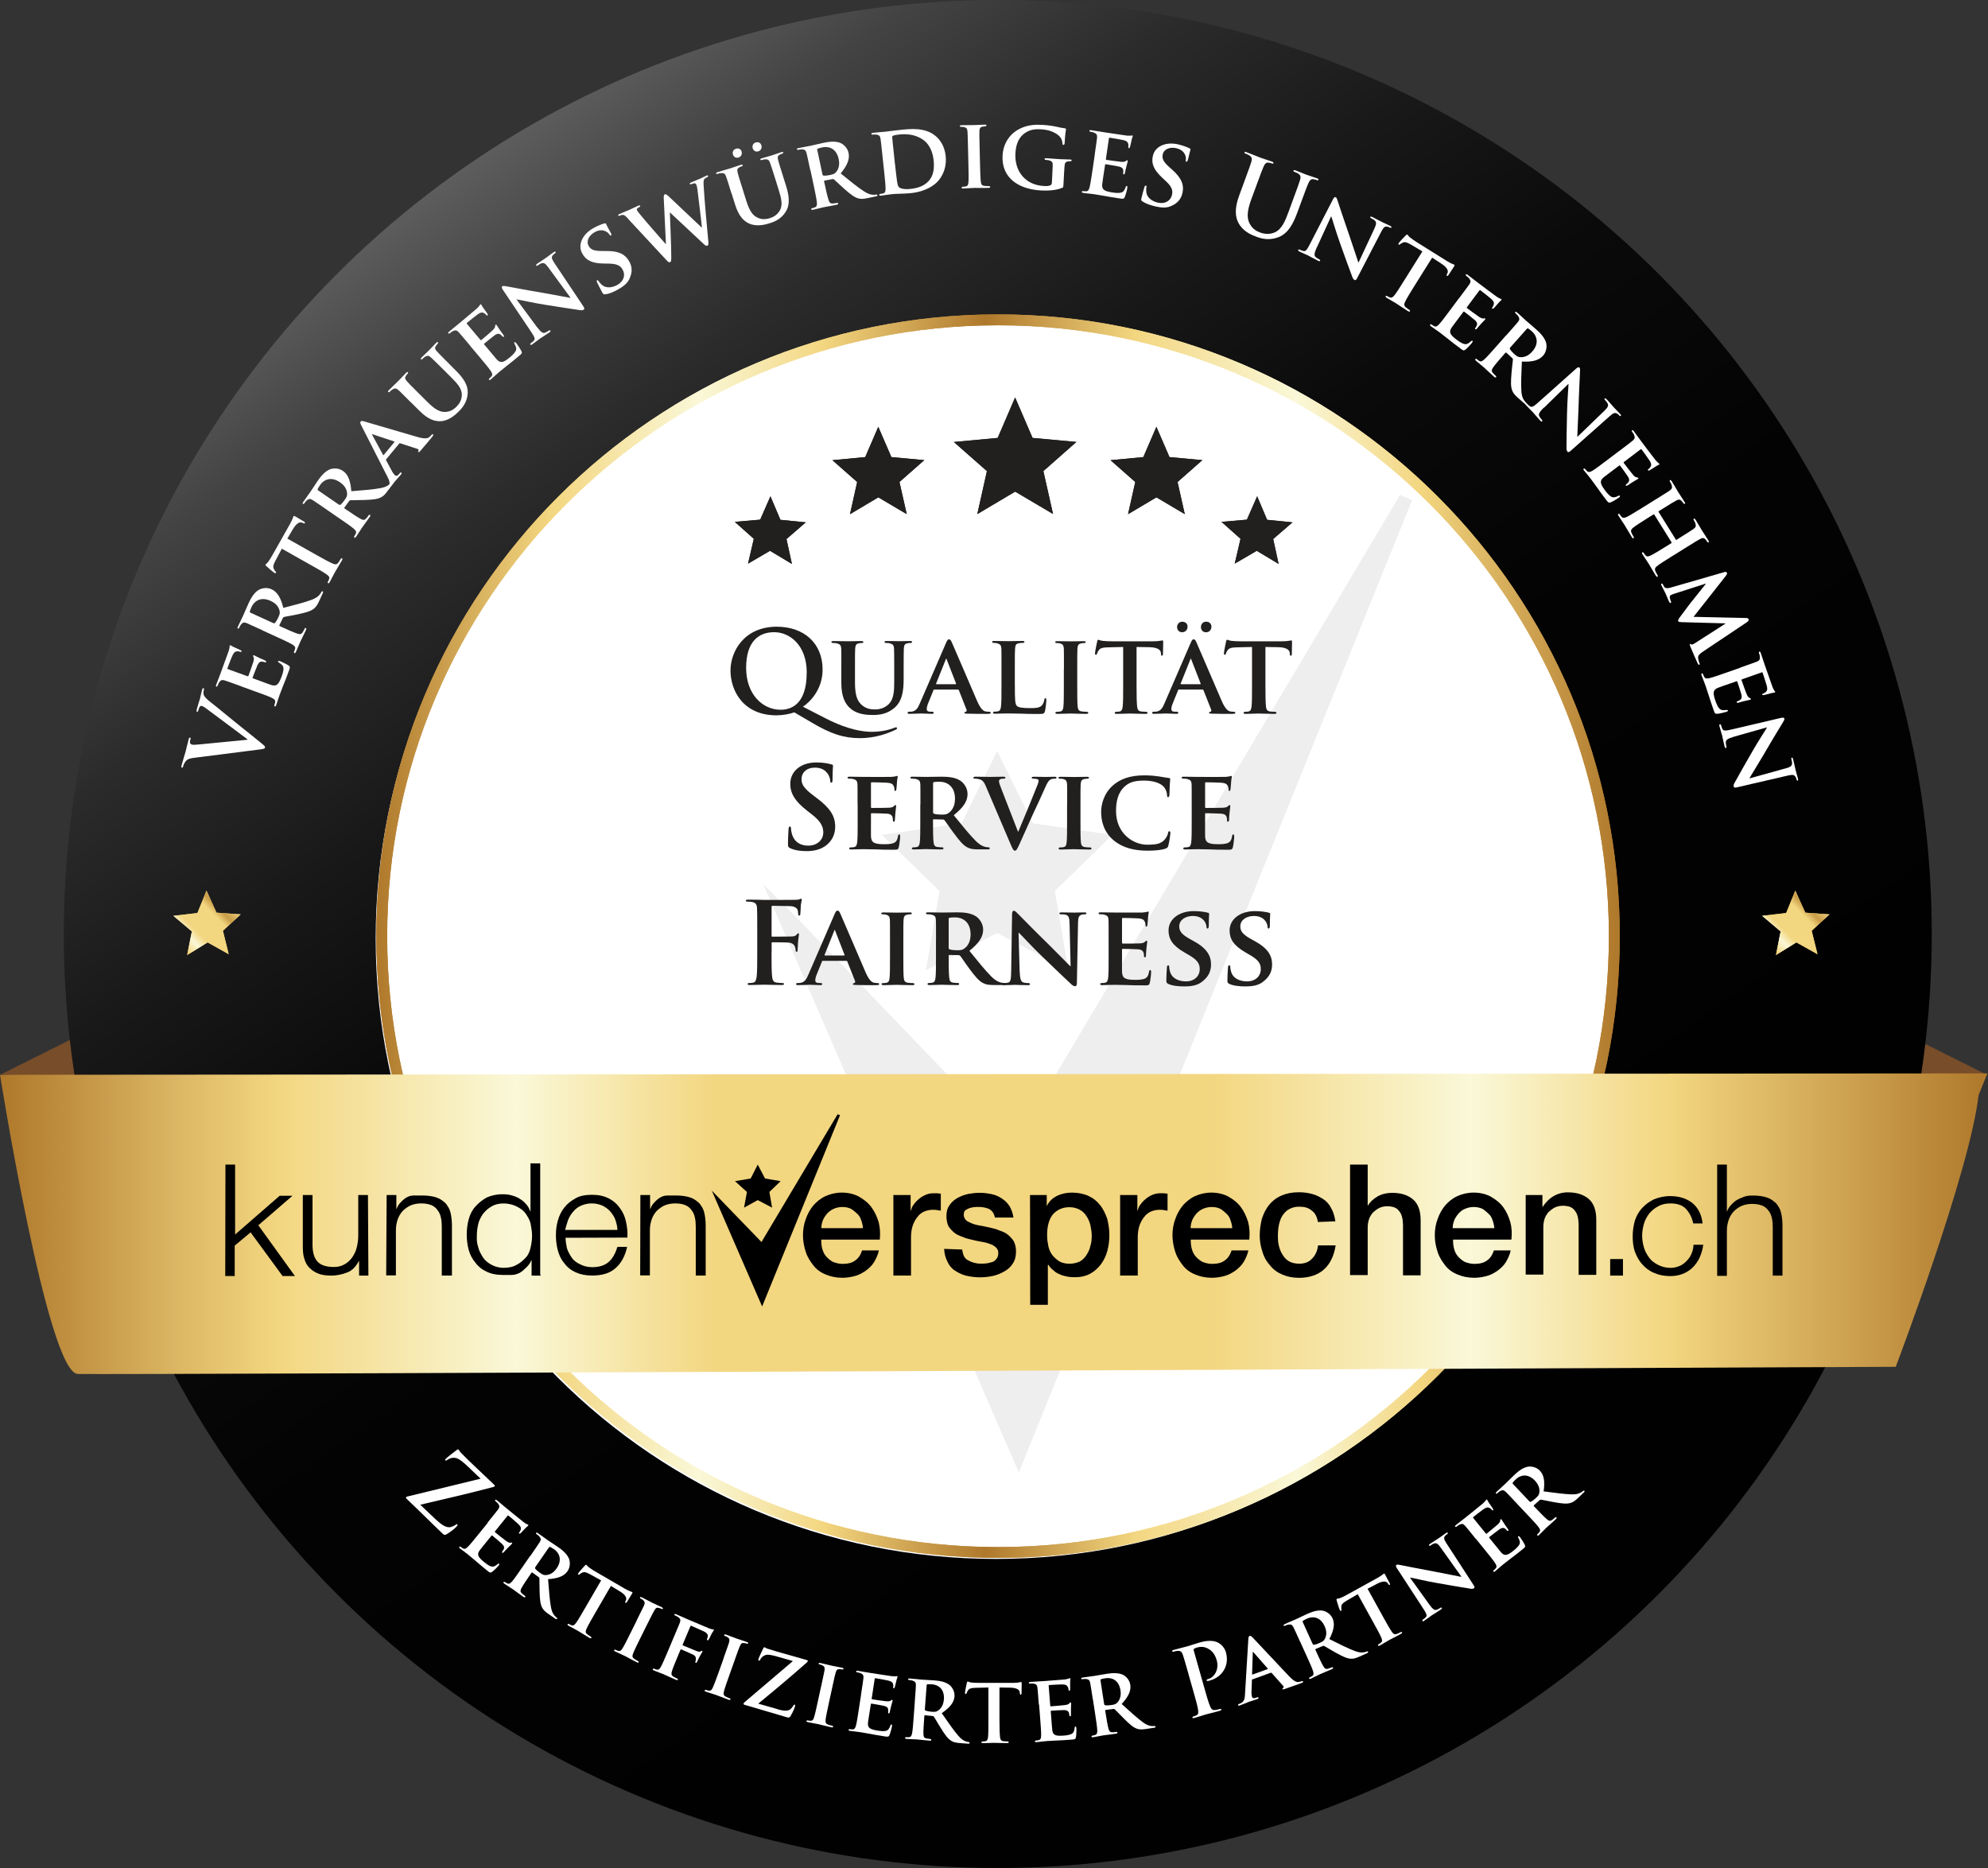 <?xml version="1.0" encoding="UTF-8"?>
<svg id="Layer_2" data-name="Layer 2" xmlns="http://www.w3.org/2000/svg" xmlns:xlink="http://www.w3.org/1999/xlink" viewBox="0 0 399.1 375">
  <rect x="0" y="0" width="399.1" height="375" fill="#333333" stroke="none"/>
  <defs>
    <style>
      .cls-1 {
        fill: none;
      }

      .cls-2 {
        fill: url(#linear-gradient-7);
      }

      .cls-2, .cls-3 {
        fill-rule: evenodd;
      }

      .cls-4 {
        fill: url(#linear-gradient-5);
      }

      .cls-5 {
        fill: url(#linear-gradient-6);
      }

      .cls-6 {
        fill: url(#linear-gradient-4);
      }

      .cls-7 {
        fill: url(#linear-gradient-3);
      }

      .cls-8 {
        fill: url(#linear-gradient-2);
      }

      .cls-9 {
        fill: url(#linear-gradient);
      }

      .cls-10 {
        clip-path: url(#clippath-1);
      }

      .cls-11 {
        clip-path: url(#clippath-3);
      }

      .cls-12 {
        clip-path: url(#clippath-4);
      }

      .cls-13 {
        clip-path: url(#clippath-2);
      }

      .cls-14 {
        clip-path: url(#clippath-6);
      }

      .cls-15 {
        clip-path: url(#clippath-5);
      }

      .cls-16 {
        fill: #fff;
      }

      .cls-17 {
        opacity: .17;
      }

      .cls-18 {
        fill: #221f1f;
      }

      .cls-19 {
        clip-path: url(#clippath);
      }

      .cls-20 {
        fill: #999;
      }

      .cls-3 {
        fill: #784d2a;
      }
    </style>
    <linearGradient id="linear-gradient" x1="32.61" y1="427.59" x2="271.36" y2="89.6" gradientTransform="translate(0 377.69) scale(1 -1)" gradientUnits="userSpaceOnUse">
      <stop offset="0" stop-color="#fff"/>
      <stop offset=".04" stop-color="#dedede"/>
      <stop offset=".1" stop-color="#abaaab"/>
      <stop offset=".14" stop-color="#989798"/>
      <stop offset=".17" stop-color="#858485"/>
      <stop offset=".24" stop-color="#626162"/>
      <stop offset=".31" stop-color="#434343"/>
      <stop offset=".39" stop-color="#2b2b2b"/>
      <stop offset=".49" stop-color="#181818"/>
      <stop offset=".59" stop-color="#0b0a0b"/>
      <stop offset=".73" stop-color="#030303"/>
      <stop offset="1" stop-color="#010101"/>
    </linearGradient>
    <linearGradient id="linear-gradient-2" x1="75.55" y1="189.76" x2="325.18" y2="189.76" gradientTransform="translate(0 377.69) scale(1 -1)" gradientUnits="userSpaceOnUse">
      <stop offset="0" stop-color="#af782b"/>
      <stop offset=".09" stop-color="#dcb764"/>
      <stop offset=".14" stop-color="#f3d680"/>
      <stop offset=".26" stop-color="#faf8d8"/>
      <stop offset=".36" stop-color="#f3d680"/>
      <stop offset=".49" stop-color="#af782b"/>
      <stop offset=".57" stop-color="#dcb764"/>
      <stop offset=".61" stop-color="#f3d680"/>
      <stop offset=".74" stop-color="#faf8d8"/>
      <stop offset=".84" stop-color="#f3d680"/>
      <stop offset="1" stop-color="#af782b"/>
    </linearGradient>
    <linearGradient id="linear-gradient-3" x1="12.72" y1="158.24" x2="22.47" y2="167.44" gradientTransform="translate(27.64 349.56) rotate(-1.24) scale(1 -1)" gradientUnits="userSpaceOnUse">
      <stop offset="0" stop-color="#af782b"/>
      <stop offset=".09" stop-color="#dcb764"/>
      <stop offset=".14" stop-color="#f3d680"/>
      <stop offset=".26" stop-color="#faf8d8"/>
      <stop offset=".36" stop-color="#f3d680"/>
      <stop offset=".61" stop-color="#f3d680"/>
      <stop offset=".69" stop-color="#ca9d48"/>
      <stop offset=".84" stop-color="#f3d680"/>
      <stop offset="1" stop-color="#faf8d8"/>
    </linearGradient>
    <clipPath id="clippath">
      <polygon class="cls-1" points="39.63 183.29 34.81 183.85 38.52 186.98 37.56 191.74 41.68 189.18 45.91 191.55 44.75 186.85 48.32 183.56 43.47 183.21 41.45 178.79 39.63 183.29"/>
    </clipPath>
    <linearGradient id="linear-gradient-4" x1="10.52" y1="157.41" x2="24.49" y2="170.57" xlink:href="#linear-gradient-3"/>
    <linearGradient id="linear-gradient-5" x1="331.59" y1="151.33" x2="341.34" y2="160.52" xlink:href="#linear-gradient-3"/>
    <clipPath id="clippath-1">
      <polygon class="cls-1" points="358.58 183.29 353.76 183.85 357.47 186.98 356.52 191.74 360.63 189.18 364.87 191.55 363.7 186.85 367.27 183.56 362.43 183.21 360.41 178.79 358.58 183.29"/>
    </clipPath>
    <linearGradient id="linear-gradient-6" x1="329.43" y1="150.53" x2="343.4" y2="163.69" gradientTransform="translate(11.56 58.41) rotate(45) scale(1 -1)" xlink:href="#linear-gradient-3"/>
    <clipPath id="clippath-2">
      <polygon class="cls-1" points="200.29 87.91 191.49 88.73 198.13 94.57 196.2 103.2 203.8 98.69 211.4 103.18 209.46 94.57 216.09 88.72 207.29 87.91 203.79 79.79 200.29 87.91"/>
    </clipPath>
    <clipPath id="clippath-3">
      <polygon class="cls-1" points="173.7 91.76 167.11 92.38 172.08 96.76 170.64 103.22 176.33 99.84 182.03 103.21 180.57 96.76 185.55 92.37 178.95 91.76 176.32 85.68 173.7 91.76"/>
    </clipPath>
    <clipPath id="clippath-4">
      <polygon class="cls-1" points="229.53 91.76 222.94 92.38 227.91 96.76 226.46 103.22 232.16 99.84 237.85 103.21 236.4 96.76 241.38 92.37 234.78 91.76 232.15 85.68 229.53 91.76"/>
    </clipPath>
    <clipPath id="clippath-5">
      <polygon class="cls-1" points="151.33 108.16 150.17 113.15 154.59 110.57 158.98 113.21 157.89 108.21 161.76 104.86 156.67 104.35 154.67 99.63 152.61 104.32 147.51 104.76 151.33 108.16"/>
    </clipPath>
    <clipPath id="clippath-6">
      <polygon class="cls-1" points="249.04 108.16 247.88 113.15 252.3 110.57 256.69 113.21 255.6 108.21 259.47 104.86 254.38 104.35 252.38 99.63 250.32 104.32 245.22 104.76 249.04 108.16"/>
    </clipPath>
    <linearGradient id="linear-gradient-7" x1="0" y1="132.03" x2="398.98" y2="132.03" gradientTransform="translate(0 377.69) scale(1 -1)" gradientUnits="userSpaceOnUse">
      <stop offset="0" stop-color="#af782b"/>
      <stop offset=".09" stop-color="#dcb764"/>
      <stop offset=".14" stop-color="#f3d680"/>
      <stop offset=".26" stop-color="#faf8d8"/>
      <stop offset=".36" stop-color="#f3d680"/>
      <stop offset=".61" stop-color="#f3d680"/>
      <stop offset=".74" stop-color="#faf8d8"/>
      <stop offset=".84" stop-color="#f3d680"/>
      <stop offset="1" stop-color="#af782b"/>
    </linearGradient>
  </defs>
  <g id="Layer_1-2" data-name="Layer 1">
    <g id="Layer_2-2" data-name="Layer 2">
      <g id="uuid-23dfd87d-4513-4571-bb54-d9200e9e680d" data-name="Layer 1-2">
        <g>
          <polygon class="cls-3" points=".15 215.7 17.09 207.24 17.28 216.6 .15 215.7"/>
          <polygon class="cls-3" points="399.1 215.87 382.16 207.4 381.97 216.77 399.1 215.87"/>
          <g>
            <circle class="cls-9" cx="200.31" cy="187.5" r="187.5"/>
            <g>
              <path class="cls-16" d="M324.52,188.4c0,68.79-55.76,124.55-124.55,124.55s-124.55-55.76-124.55-124.55,55.76-124.55,124.55-124.55,124.55,55.76,124.55,124.55Z"/>
              <path class="cls-8" d="M75.55,187.93c0-68.93,55.88-124.82,124.81-124.82h0c68.93,0,124.81,55.88,124.82,124.82h0c0,68.93-55.88,124.81-124.82,124.81h0c-68.93,0-124.81-55.88-124.81-124.81h0ZM113.65,101.22c-22.2,22.19-35.92,52.85-35.92,86.72h0c0,33.87,13.72,64.52,35.92,86.72h0c22.2,22.19,52.85,35.91,86.71,35.91h0c33.87,0,64.52-13.72,86.72-35.91h0c22.2-22.2,35.91-52.85,35.91-86.72h0c0-33.87-13.72-64.52-35.91-86.72h0c-22.2-22.2-52.85-35.92-86.72-35.92h0c-33.87,0-64.52,13.72-86.71,35.92h0Z"/>
            </g>
            <g>
              <path class="cls-16" d="M38.87,152.14c-1.17.16-1.47.42-1.85,1.06-.15.26-.23.57-.28.72-.05.17-.12.21-.23.18-.15-.04-.11-.25-.04-.54.27-1.01.63-2.08.81-2.75.13-.48.32-1.41.58-2.36.06-.23.16-.43.29-.39.13.04.14.16.09.33-.08.3-.14.6-.07.78.06.16.18.25.35.3.25.07.83.04,1.59-.04l9.56-.93.02-.08c-1.88-1.39-7.35-5.53-8.49-6.34-.22-.16-.49-.32-.66-.36-.15-.04-.33,0-.43.15-.14.21-.23.49-.3.74-.04.17-.11.32-.24.28-.15-.04-.14-.22-.04-.59.26-.95.53-1.74.6-1.99.09-.32.27-1.24.43-1.81.07-.25.15-.39.28-.35.13.03.14.16.09.35s-.16.59-.02,1c.1.29.35.67,1.43,1.51,1.59,1.23,2.49,2.03,4.55,3.69,2.46,1.98,4.29,3.44,5.13,4.12.97.8,1.25.99,1.18,1.26-.07.25-.37.29-1.36.41l-12.96,1.65h0Z"/>
              <path class="cls-16" d="M48.45,137.78c-2.4-.87-2.84-1.03-3.35-1.19-.55-.16-.77-.07-1.11.4-.08.12-.21.39-.29.63-.06.17-.16.26-.27.22s-.1-.19-.01-.42c.31-.85.72-1.88.89-2.34.19-.52,1.52-4.14,1.62-4.46.09-.3.13-.59.16-.72.01-.1,0-.21.02-.29.03-.09.11-.08.19-.06.11.04.26.2.98.5.16.08.84.37,1.01.47.07.04.24.15.2.28-.04.11-.12.1-.25.05-.11-.04-.4-.12-.62-.1-.33.03-.6.08-.97.87-.14.26-.88,2.2-1,2.54-.03.07.01.13.11.17l3.9,1.41c.09.03.18.04.21-.05.14-.37.9-2.49,1-2.87.1-.4.13-.64.04-.87-.06-.17-.14-.26-.11-.33.02-.07.12-.1.21-.07.09.03.34.17,1.1.55.3.15.92.42,1.03.46.13.05.35.15.29.3-.04.11-.11.13-.19.1-.18-.04-.38-.12-.6-.15-.35-.02-.66.1-.94.69-.14.28-.85,2.13-1,2.54-.03.07.04.12.13.15l1.26.46c.54.2,1.87.7,2.34.85,1.09.35,1.51-.06,2.12-1.73.16-.42.39-1.12.36-1.62-.04-.47-.3-.78-.91-1.13-.15-.1-.21-.16-.18-.27.05-.13.26-.07.43-.01.35.13,1.38.65,1.67.85.37.26.31.41.09,1.02-.44,1.23-.82,2.2-1.15,2.99-.31.79-.55,1.4-.72,1.88-.07.19-.18.55-.32.93-.12.4-.25.81-.38,1.15-.07.21-.17.29-.28.25-.07-.03-.15-.12-.07-.32.09-.24.14-.43.15-.6.05-.36-.21-.56-.66-.79-.64-.32-1.89-.77-3.34-1.29l-2.78-1.01h0Z"/>
              <path class="cls-16" d="M52.75,126.55c-2.32-1.06-2.75-1.26-3.24-1.47-.54-.21-.77-.13-1.14.3-.09.11-.23.37-.34.61-.07.16-.18.24-.28.2s-.09-.19.02-.42c.38-.83.87-1.82,1.02-2.14.25-.54.87-1.99,1.09-2.48.46-1.01,1.08-2.12,2.02-2.71.51-.31,1.59-.62,2.61-.15,1.13.52,1.84,1.63,2.37,3.74,2.37-.61,4.26-1.09,5.65-1.61,1.28-.48,1.61-1,1.78-1.23.11-.15.15-.23.21-.36.06-.13.18-.16.25-.12.13.06.11.18.02.38l-.69,1.51c-.4.88-.69,1.27-1.09,1.59-.65.53-1.65.79-3.23,1.13-1.11.25-2.44.44-2.77.54-.13.05-.19.13-.24.24l-.68,1.4c-.03.07-.02.14.07.19l.21.1c1.42.65,2.61,1.17,3.29,1.4.47.15.8.21,1.09-.24.14-.22.32-.55.41-.75.06-.13.18-.16.25-.12.11.05.1.2.01.4-.42.92-1.07,2.2-1.18,2.44-.14.31-.55,1.34-.84,1.96-.09.2-.2.28-.3.23-.07-.03-.14-.13-.05-.33.11-.23.17-.42.2-.58.08-.36-.17-.58-.6-.84-.62-.37-1.82-.92-3.22-1.56l-2.7-1.23h0ZM54.85,125.08c.16.07.23.06.34-.02.26-.29.51-.74.69-1.14.29-.63.33-.87.26-1.23-.12-.64-.54-1.49-1.8-2.06-2.15-.99-3.39.23-3.82,1.17-.18.4-.34.78-.37.96-.01.12.02.19.15.24l4.55,2.08h0Z"/>
              <path class="cls-16" d="M56.56,110.18l-1.22,2.29c-.48.89-.58,1.31-.38,1.71.12.27.27.45.35.54.1.1.15.18.09.28-.06.1-.17.09-.32,0-.24-.14-1.49-1.23-1.59-1.33-.17-.14-.22-.24-.18-.33.07-.12.28-.21.54-.56.3-.42.64-.98.92-1.48l3.47-6.15c.27-.48.42-.83.51-1.07.1-.26.14-.4.17-.45.06-.1.16-.07.38.05.31.18,1.38.82,1.75,1.04.14.1.21.19.17.27-.07.12-.16.12-.39,0l-.17-.07c-.4-.18-1.07-.03-1.86,1.31l-1.11,1.89,5.93,3.34c1.34.76,2.51,1.39,3.18,1.68.44.18.77.25,1.09-.16.15-.19.36-.52.49-.75.1-.17.22-.19.29-.16.1.06.09.21,0,.38-.56,1-1.19,1.98-1.43,2.41-.2.34-.72,1.41-1.06,2.01-.11.19-.21.26-.32.21-.07-.04-.12-.14-.02-.33.13-.22.21-.42.25-.56.11-.35-.12-.59-.52-.88-.58-.42-1.73-1.07-3.08-1.83l-5.93-3.34h0Z"/>
              <path class="cls-16" d="M65.68,102.37c-2.1-1.45-2.49-1.71-2.94-2-.49-.29-.73-.26-1.18.1-.11.09-.29.33-.44.54-.1.15-.22.21-.31.14-.1-.07-.05-.21.09-.42.51-.75,1.17-1.64,1.37-1.93.34-.49,1.2-1.81,1.5-2.26.63-.91,1.43-1.9,2.46-2.32.56-.22,1.67-.34,2.6.3,1.03.7,1.53,1.92,1.7,4.09,2.44-.2,4.39-.34,5.84-.62,1.35-.25,1.76-.71,1.96-.9.13-.13.19-.21.27-.32.08-.11.21-.12.27-.08.11.08.08.2-.04.38l-.94,1.37c-.55.8-.9,1.13-1.35,1.37-.74.41-1.76.5-3.38.56-1.14.05-2.49.02-2.82.05-.14.02-.21.1-.28.2l-.92,1.27c-.04.06-.04.14.04.19l.2.13c1.28.88,2.37,1.61,3,1.94.44.23.75.35,1.11-.05.18-.19.41-.49.53-.66.08-.11.21-.12.27-.08.1.07.07.21-.06.4-.57.83-1.44,1.99-1.58,2.2-.19.28-.77,1.22-1.16,1.79-.12.18-.24.24-.34.18-.06-.04-.11-.15,0-.33.15-.21.24-.39.3-.54.14-.34-.07-.6-.44-.93-.54-.47-1.63-1.22-2.91-2.09l-2.44-1.68h0ZM68.01,101.29c.15.1.22.1.33.04.31-.24.64-.64.88-1,.39-.57.48-.8.46-1.17,0-.65-.27-1.55-1.42-2.34-1.95-1.34-3.38-.36-3.96.49-.24.36-.46.71-.53.88-.03.12,0,.19.11.26l4.12,2.83h0Z"/>
              <path class="cls-16" d="M77.51,92.19c-.06.08-.06.1,0,.2l1.16,2.16c.21.4.47.73.63.85.23.19.46.18.81-.23l.16-.2c.14-.17.22-.15.3-.08.11.09.07.19-.04.33-.37.44-.93,1.03-1.28,1.46-.11.14-.66.89-1.24,1.59-.14.17-.23.22-.34.13-.08-.06-.1-.16,0-.26.1-.12.21-.29.31-.41.41-.68.21-1.24-.22-2.06l-5.19-10.19c-.24-.45-.3-.69-.19-.83.17-.2.34-.16.74-.05.98.27,8.07,2.37,10.74,3.14,1.6.45,2.08.21,2.33,0,.2-.17.34-.31.46-.46.1-.12.2-.15.29-.07.1.09.07.19-.34.69-.39.47-1.2,1.45-2.16,2.55-.21.23-.34.38-.43.31-.07-.06-.1-.13,0-.28.06-.1.01-.3-.19-.36l-3.47-1.13c-.1-.03-.16,0-.21.06l-2.61,3.15h0ZM79.16,88.74c.05-.06.03-.1-.02-.12l-4.29-1.42c-.06-.02-.15-.07-.17-.04-.04.04.02.12.06.18l2.16,3.97c.03.08.09.07.13.03l2.14-2.59h0Z"/>
              <path class="cls-16" d="M82.5,80.79c-1.81-1.8-2.12-2.15-2.54-2.5-.44-.39-.67-.39-1.17-.11-.13.07-.35.27-.52.43-.14.14-.25.17-.34.08-.08-.08-.03-.2.15-.38.65-.66,1.5-1.46,1.87-1.82.31-.31,1.1-1.16,1.55-1.61.18-.18.29-.24.38-.16s.05.2-.07.32c-.14.14-.2.22-.32.41-.26.38-.2.64.2,1.09.35.41.68.74,2.49,2.54l1.67,1.66c1.73,1.73,2.74,2.06,3.82,1.93.98-.11,1.61-.66,2.02-1.08.53-.53,1-1.31,1.02-2.28.04-1.33-.97-2.39-2.18-3.6l-1.49-1.49c-1.81-1.8-2.15-2.12-2.55-2.48-.43-.38-.66-.41-1.16-.12-.13.07-.35.27-.49.41-.14.14-.25.17-.33.08s-.03-.2.14-.36c.63-.63,1.48-1.43,1.49-1.44.14-.14.93-.99,1.41-1.47.17-.17.28-.22.36-.14.08.08.05.2-.08.34-.14.14-.2.22-.32.41-.28.39-.2.64.2,1.09.37.39.68.74,2.49,2.54l1.27,1.27c1.33,1.32,2.59,2.86,2.41,4.75-.14,1.59-.95,2.66-1.74,3.45-.64.64-1.94,1.89-3.61,2-1.17.08-2.54-.3-4.26-2.02l-1.75-1.74h0Z"/>
              <path class="cls-16" d="M94.38,69.39c-1.64-1.95-1.95-2.32-2.31-2.71-.4-.42-.64-.44-1.16-.21-.13.06-.37.23-.57.4-.14.11-.27.15-.34.05-.08-.09,0-.21.2-.38.69-.59,1.57-1.27,1.94-1.59.42-.36,3.39-2.82,3.63-3.05.23-.22.4-.44.49-.55.06-.08.1-.19.16-.24.08-.06.14-.01.19.04.08.09.13.31.6.92.1.15.54.73.64.91.03.07.13.25.02.34-.09.08-.16.03-.24-.08-.08-.09-.28-.3-.48-.39-.3-.14-.56-.23-1.27.27-.25.16-1.87,1.47-2.14,1.7-.06.05-.05.12,0,.2l2.68,3.18c.06.07.13.12.21.06.3-.25,2.03-1.7,2.3-1.99.29-.3.43-.49.47-.73.03-.18,0-.29.07-.34.06-.05.16-.03.22.05.06.08.21.31.68,1.03.19.28.59.82.66.91.09.11.22.3.11.4-.09.08-.16.06-.21,0-.13-.12-.27-.29-.44-.43-.29-.19-.62-.25-1.16.13-.27.18-1.8,1.42-2.13,1.7-.06.05-.02.12.04.2l.86,1.03c.37.44,1.27,1.54,1.6,1.91.77.85,1.34.7,2.71-.44.35-.29.89-.78,1.11-1.22.21-.43.13-.83-.23-1.44-.08-.16-.1-.25-.01-.32.11-.09.26.06.38.2.24.29.87,1.26,1.02,1.57.19.41.07.51-.43.93-1,.84-1.81,1.5-2.49,2.02-.66.53-1.18.94-1.57,1.27-.15.13-.42.39-.74.65-.3.28-.63.58-.9.81-.17.14-.29.17-.37.08-.05-.06-.07-.18.1-.31.2-.17.34-.31.43-.44.22-.29.09-.6-.18-1.01-.4-.6-1.25-1.61-2.24-2.79l-1.91-2.27h0Z"/>
              <path class="cls-16" d="M107.81,65.66c.78,1.05,1.18,1.25,1.52,1.15.3-.09.59-.26.82-.42.16-.11.29-.1.35-.02.08.11-.03.23-.22.37-.92.64-1.62,1.06-1.89,1.24-.13.09-.78.61-1.51,1.12-.2.14-.34.21-.42.08-.05-.08,0-.21.13-.3.2-.14.44-.33.61-.52.3-.36.09-.76-.73-1.98l-5.56-8.27c-.19-.27-.23-.54-.08-.64.18-.12.52-.05.93.02.3.05,3.97.76,7.46,1.34,1.64.28,4.89.91,5.24.96l.06-.04-4.42-6.03c-.6-.84-.9-.99-1.33-.88-.27.06-.61.3-.8.44-.18.13-.27.09-.33,0-.08-.11.05-.23.26-.38.75-.52,1.53-1.02,1.84-1.23.16-.11.67-.52,1.37-1.01.2-.14.34-.21.42-.09.06.08.02.2-.14.31-.15.1-.26.18-.41.35-.31.39-.25.71.27,1.5l5.89,8.81c.21.31.19.52.08.6-.24.17-.54.16-.79.12-1.47-.21-4.44-.67-6.94-1.07-2.6-.41-5.27-1.03-5.72-1.08l-.05.03,4.08,5.52h0Z"/>
              <path class="cls-16" d="M121.5,59.07c-.3.03-.39,0-.58-.33-.45-.79-.89-1.74-1.02-1.99-.13-.22-.15-.42-.02-.48.14-.08.23.05.29.15.11.19.34.47.57.68.94.9,2.28.62,3.22.08,1.3-.74,1.63-2.01,1.04-3.04-.36-.64-.87-1.18-2.67-1.22l-1.17-.02c-2.38-.03-3.52-.68-4.25-1.97-1.02-1.79.05-3.91,2.14-5.1.98-.56,1.83-.86,2.29-.98.16-.04.25-.03.31.07.11.19.29.63.94,1.78.18.31.2.5.07.57-.1.06-.21,0-.3-.17-.08-.14-.4-.55-.94-.74-.38-.15-1.09-.29-2.07.27-1.08.62-1.74,1.74-1.17,2.74.37.65.9,1.03,2.69,1.02h.81c2.62-.04,3.87.72,4.62,2.05.62,1.08.7,2.19.04,3.59-.43.92-1.38,1.58-2.18,2.03-.87.5-1.85.94-2.67,1.02h0Z"/>
              <path class="cls-16" d="M126.15,43.96c-.45-.47-.73-.78-1.04-.82-.21-.03-.52.08-.67.15-.16.07-.28.06-.33-.05-.05-.11.06-.2.3-.3.81-.36,1.71-.72,1.86-.78.14-.06.9-.44,1.83-.85.23-.1.36-.12.41,0s-.05.22-.21.29c-.13.06-.26.14-.37.25-.12.12-.1.21-.03.38.09.2.46.64.97,1.26.72.89,4.22,4.89,4.77,5.5l.05-.02-.44-9.2c-.03-.51.08-.7.22-.77.18-.08.43.09.85.49l6.54,6.18.05-.02c-.08-1.02-.66-5.6-.9-7.64-.05-.41-.13-.74-.23-.96-.11-.25-.34-.37-.97-.09-.14.06-.3.05-.34-.04-.05-.11.06-.2.31-.31.83-.37,1.57-.65,1.71-.71.11-.05.78-.39,1.3-.63.18-.08.31-.09.35,0,.05.11,0,.21-.14.28-.16.07-.37.19-.53.32-.32.31-.24.97-.17,2,.12,2.26.65,7.86.89,10.5.06.63.05.84-.19.95-.21.1-.41-.03-.89-.49l-6.59-6.16h-.04c.02.79.3,7.19.28,8.88,0,.76-.02.98-.25,1.08-.2.09-.36-.03-.68-.37l-7.68-8.27h0Z"/>
              <path class="cls-16" d="M146.83,38.78c-.76-2.43-.88-2.89-1.08-3.39-.21-.55-.41-.66-.99-.64-.14,0-.43.07-.66.14-.19.06-.3.03-.34-.08-.03-.11.06-.19.31-.26.88-.28,2.01-.59,2.5-.74.42-.13,1.52-.51,2.12-.71.24-.08.37-.07.41.04.03.11-.04.2-.21.25-.19.06-.28.11-.47.21-.41.21-.47.48-.33,1.06.12.52.26.97,1.03,3.4l.7,2.24c.73,2.34,1.47,3.1,2.48,3.49.92.36,1.73.17,2.3-.01.71-.22,1.5-.7,1.96-1.54.65-1.16.25-2.56-.26-4.21l-.63-2.02c-.76-2.43-.92-2.88-1.1-3.38-.21-.54-.4-.66-.97-.65-.14,0-.43.07-.62.13-.19.06-.3.03-.34-.08-.03-.11.07-.19.29-.25.85-.26,1.97-.58,1.99-.58.19-.06,1.29-.44,1.93-.65.23-.07.35-.07.39.04s-.04.2-.23.26c-.19.06-.28.11-.47.21-.43.21-.47.48-.33,1.06.14.52.26.97,1.03,3.4l.54,1.71c.56,1.79.96,3.74-.07,5.32-.86,1.35-2.07,1.91-3.15,2.25-.87.27-2.59.77-4.13.09-1.08-.47-2.11-1.45-2.84-3.77l-.74-2.36h0ZM147.13,31c-.11-.36,0-.95.6-1.14.49-.15.98.02,1.14.53.17.53-.06,1.06-.61,1.23-.61.19-1-.22-1.13-.62ZM151.11,29.76c-.12-.38-.01-.97.59-1.16.49-.15.98.02,1.14.55.17.53-.06,1.06-.61,1.23-.61.19-1-.22-1.13-.62h0Z"/>
              <path class="cls-16" d="M162.67,34.18c-.53-2.49-.63-2.96-.76-3.47-.16-.55-.35-.69-.92-.73-.14,0-.43.03-.69.09-.18.03-.3,0-.33-.11-.02-.12.1-.19.35-.23.89-.19,1.98-.38,2.33-.45.58-.12,2.12-.49,2.64-.6,1.08-.23,2.34-.4,3.38,0,.55.22,1.45.9,1.68,2.01.26,1.22-.21,2.45-1.58,4.13,1.9,1.53,3.41,2.77,4.66,3.58,1.15.75,1.76.7,2.05.7.18,0,.28-.02.42-.05s.23.05.25.13c.03.14-.08.2-.29.24l-1.62.34c-.95.2-1.43.21-1.92.07-.81-.21-1.62-.85-2.83-1.92-.86-.75-1.82-1.7-2.08-1.9-.12-.08-.22-.07-.33-.05l-1.53.29c-.08.01-.13.07-.11.16l.05.23c.32,1.52.62,2.8.84,3.48.16.47.3.76.84.73.26-.01.63-.07.85-.12.14-.03.23.05.25.13.02.12-.1.2-.31.25-.99.21-2.41.45-2.66.5-.33.07-1.4.36-2.08.5-.21.04-.34,0-.37-.1-.01-.08.02-.19.23-.23.25-.05.44-.11.59-.19.33-.15.36-.48.32-.98-.07-.71-.35-2.01-.66-3.51l-.62-2.9v-.02ZM165.11,34.99c.03.18.09.22.21.26.39.04.9-.03,1.33-.12.67-.15.89-.25,1.14-.52.44-.48.87-1.32.58-2.67-.49-2.32-2.2-2.58-3.21-2.37-.42.09-.83.2-.99.27-.11.06-.13.13-.1.26l1.04,4.89Z"/>
              <path class="cls-16" d="M177.17,31.38c-.27-2.54-.32-3.01-.4-3.54-.1-.57-.28-.73-.85-.83-.14-.02-.44,0-.69.01-.18.02-.3-.03-.31-.15,0-.12.12-.17.38-.21.9-.1,2.01-.18,2.5-.23.53-.06,1.76-.23,2.8-.34,2.16-.23,5.07-.55,7.16,1.16.96.77,1.88,2.09,2.09,4.07.23,2.1-.51,3.79-1.39,4.86-.7.87-2.4,2.25-5.59,2.59-.63.07-1.38.09-2.08.12-.69.01-1.33.04-1.76.09-.2.02-.57.08-.98.13-.41.06-.84.13-1.2.17-.21.02-.34-.02-.35-.14,0-.08.04-.18.25-.21.25-.03.45-.07.61-.12.35-.12.41-.44.42-.94,0-.71-.14-2.03-.3-3.57l-.32-2.95h0ZM179.68,32.97c.19,1.77.35,3.04.4,3.38.06.41.17,1,.32,1.16.25.29.98.57,2.34.42,1.57-.17,2.7-.57,3.65-1.55,1.02-1.05,1.22-2.57,1.03-4.3-.23-2.12-1.22-3.41-2.06-3.99-1.74-1.25-3.65-1.22-5.01-1.07-.35.04-.92.14-1.05.23-.15.08-.2.16-.18.36.04.57.19,1.95.33,3.26l.22,2.1h0Z"/>
              <path class="cls-16" d="M194.34,29.96c-.06-2.55-.08-3.02-.11-3.56-.05-.57-.23-.77-.62-.87-.2-.05-.42-.07-.64-.06-.18,0-.28-.03-.28-.19,0-.1.14-.14.42-.15.65-.01,1.84,0,2.33-.02.43,0,1.56-.08,2.23-.09.22,0,.36.03.36.13,0,.16-.09.2-.27.21s-.31.03-.51.07c-.47.09-.61.33-.63.92-.02.53-.01,1.01.05,3.56l.07,2.97c.04,1.62.08,2.97.17,3.67.07.45.2.7.71.77.23.03.63.04.89.04.2,0,.28.09.28.17,0,.12-.13.18-.33.19-1.15.03-2.33,0-2.8,0-.4,0-1.58.1-2.27.12-.21,0-.34-.05-.34-.17,0-.08.05-.18.27-.19.26,0,.45-.03.61-.07.35-.09.44-.33.49-.82.06-.69.03-2.04-.01-3.66l-.07-2.97h0Z"/>
              <path class="cls-16" d="M213.48,37.13c-.02.45-.02.47-.25.58-1.19.51-2.92.6-4.28.52-4.26-.23-7.93-2.37-7.68-7.01.15-2.69,1.69-4.48,3.34-5.32,1.71-.88,3.28-.91,4.74-.83,1.21.06,2.72.34,3.06.44.35.08.96.21,1.37.25.2.03.23.09.22.21,0,.2-.16.64-.27,2.76-.01.25-.12.37-.26.36-.12,0-.16-.09-.17-.22-.02-.38-.09-.92-.52-1.42-.48-.56-1.75-1.38-3.7-1.49-.95-.05-2.15-.1-3.41.81-1.01.74-1.71,1.95-1.82,4-.2,3.61,1.99,6.37,5.71,6.57.45.02.81.04,1.24-.11.26-.1.35-.28.37-.58l.08-1.54c.05-.83.08-1.46.09-1.97.01-.57-.16-.76-.7-.95-.14-.04-.43-.08-.67-.09-.16,0-.27-.09-.27-.2,0-.14.15-.15.39-.14.91.05,2.15.16,2.66.19.55.03,1.47.04,2.04.07.24,0,.36.04.35.18,0,.1-.11.17-.23.17-.14,0-.27,0-.47.03-.48.05-.67.28-.72.87-.05.51-.08,1.18-.13,2.01l-.1,1.86h0Z"/>
              <path class="cls-16" d="M219.75,31.15c.37-2.52.43-2.99.49-3.52.04-.57-.09-.77-.61-1.01-.13-.06-.42-.12-.67-.16-.18-.02-.28-.1-.27-.22.02-.12.16-.14.42-.1.9.13,1.99.33,2.48.4.55.08,4.36.66,4.69.69.31.02.6,0,.74,0,.1,0,.21-.05.28-.04.1.01.11.09.1.17-.01.12-.15.3-.29,1.06-.05.17-.19.89-.26,1.08-.03.07-.1.26-.23.24-.12-.02-.13-.1-.1-.23.01-.12.04-.42-.03-.63-.09-.31-.2-.57-1.04-.77-.29-.08-2.34-.42-2.69-.47-.08,0-.13.04-.14.14l-.6,4.11c-.01.1,0,.18.09.2.39.06,2.62.38,3.01.4.42.02.66,0,.86-.14.16-.1.23-.19.31-.18s.12.1.11.2c-.01.1-.09.37-.31,1.19-.09.33-.22.99-.24,1.1-.02.14-.07.37-.23.35-.12-.01-.15-.08-.14-.16,0-.18.04-.4.03-.62-.05-.35-.22-.64-.86-.79-.31-.09-2.26-.41-2.69-.47-.08,0-.11.06-.12.16l-.2,1.33c-.08.57-.31,1.97-.36,2.46-.13,1.14.36,1.47,2.12,1.73.45.07,1.18.15,1.66.02.46-.13.71-.45.92-1.12.06-.17.12-.24.23-.22.14.02.12.24.1.42-.05.37-.36,1.49-.51,1.8-.18.42-.34.39-.98.29-1.29-.19-2.33-.36-3.16-.52-.84-.14-1.48-.26-1.99-.33-.2-.03-.57-.06-.98-.12-.42-.04-.85-.08-1.2-.14-.21-.03-.32-.11-.31-.22,0-.08.08-.17.3-.14.25.04.45.04.62.03.36-.02.51-.32.64-.81.18-.69.37-2,.6-3.53l.43-2.94h0Z"/>
              <path class="cls-16" d="M229.34,40.44c-.24-.18-.28-.27-.2-.64.2-.89.51-1.89.59-2.16.05-.25.17-.41.31-.38.16.03.14.2.11.31-.05.21-.07.57-.03.88.09,1.3,1.27,1.99,2.34,2.23,1.47.33,2.56-.4,2.82-1.56.16-.71.15-1.47-1.16-2.69l-.85-.8c-1.74-1.63-2.15-2.87-1.83-4.32.45-2.01,2.67-2.87,5.02-2.34,1.1.25,1.93.6,2.35.81.15.07.21.15.19.26-.05.21-.21.66-.5,1.95-.08.35-.2.5-.33.47-.12-.02-.16-.14-.11-.33.03-.16.07-.67-.21-1.18-.18-.37-.62-.95-1.71-1.2-1.22-.27-2.46.12-2.71,1.24-.16.73-.02,1.37,1.31,2.56l.61.54c1.96,1.73,2.37,3.15,2.04,4.63-.27,1.22-.96,2.1-2.39,2.69-.94.4-2.08.24-2.98.04-.99-.22-2.01-.55-2.67-1.04h0Z"/>
              <path class="cls-16" d="M249.79,36.47c1.04-2.82,1.23-3.34,1.41-3.94.2-.64.16-1-.41-1.35-.13-.09-.44-.23-.7-.32-.21-.07-.3-.15-.25-.28s.19-.12.47,0c.98.36,2.13.85,2.69,1.06.44.17,1.63.54,2.3.78.28.1.4.19.35.32-.05.13-.17.13-.36.06-.21-.07-.32-.1-.56-.14-.53-.09-.8.17-1.07.81-.26.58-.45,1.1-1.49,3.92l-.96,2.59c-.99,2.69-.87,4.02-.23,5.1.58.99,1.41,1.38,2.04,1.61.82.3,1.91.41,2.93-.06,1.4-.64,2.07-2.29,2.77-4.2l.85-2.32c1.04-2.82,1.23-3.34,1.41-3.94.2-.64.16-1-.41-1.35-.14-.09-.44-.22-.65-.3-.21-.07-.3-.16-.25-.28.05-.13.19-.12.45-.02.94.35,2.09.84,2.11.84.22.08,1.41.46,2.13.72.26.1.38.18.33.31-.05.13-.18.13-.4.04-.21-.07-.32-.1-.56-.14-.53-.09-.8.17-1.08.81-.26.58-.45,1.1-1.49,3.92l-.73,1.98c-.76,2.06-1.77,4.17-3.82,4.93-1.73.64-3.15.36-4.35-.09-.98-.36-2.74-1.07-3.64-2.8-.63-1.2-.83-2.83.16-5.52l1-2.71h.01Z"/>
              <path class="cls-16" d="M264.35,49.66c-.55,1.19-.52,1.64-.28,1.89.22.22.51.39.76.51.18.09.23.21.19.29-.06.12-.22.09-.43-.01-1.01-.5-1.71-.91-1.99-1.06-.14-.07-.91-.39-1.71-.78-.21-.1-.35-.2-.27-.34.04-.09.19-.11.33-.04.21.11.5.23.74.28.46.1.71-.28,1.38-1.59l4.56-8.85c.15-.3.36-.46.52-.38.2.1.29.43.42.83.1.29,1.25,3.84,2.42,7.18.55,1.57,1.56,4.72,1.69,5.05l.07.03,3.16-6.77c.43-.93.42-1.27.13-1.59-.19-.2-.56-.39-.77-.49-.2-.1-.21-.2-.17-.28.06-.12.23-.06.46.05.82.41,1.63.85,1.96,1.02.18.09.78.34,1.54.72.21.11.35.2.28.32-.04.09-.17.12-.34.03-.16-.08-.28-.14-.5-.18-.49-.09-.74.12-1.18.96l-4.88,9.4c-.17.34-.36.42-.48.36-.26-.13-.4-.4-.48-.64-.53-1.38-1.55-4.21-2.4-6.59-.89-2.47-1.64-5.11-1.81-5.52l-.05-.02-2.86,6.23h0Z"/>
              <path class="cls-16" d="M285.56,50.47l-2.23-1.32c-.86-.52-1.28-.64-1.7-.45-.27.11-.46.25-.55.33-.11.1-.18.14-.28.08s-.08-.17,0-.32c.15-.23,1.29-1.43,1.4-1.52.15-.17.25-.21.33-.17.12.07.2.28.53.57.41.32.95.68,1.43.99l5.98,3.74c.47.29.81.46,1.05.56.26.11.39.15.44.19.1.06.06.16-.07.38-.19.3-.88,1.33-1.11,1.7-.11.14-.2.2-.28.15-.12-.07-.11-.16,0-.39l.08-.16c.2-.39.08-1.06-1.23-1.91l-1.84-1.2-3.61,5.76c-.82,1.3-1.5,2.44-1.82,3.1-.2.43-.28.75.11,1.09.18.16.51.39.72.52.17.1.18.23.14.3-.06.1-.21.08-.38-.02-.97-.61-1.93-1.27-2.35-1.54-.33-.21-1.37-.79-1.95-1.15-.19-.12-.25-.23-.19-.33.04-.07.15-.12.33,0,.21.14.42.23.55.27.34.12.6-.09.91-.48.44-.56,1.14-1.68,1.96-2.99l3.61-5.76h0Z"/>
              <path class="cls-16" d="M292.88,59.92c1.52-2.05,1.81-2.42,2.11-2.86.31-.48.29-.72-.06-1.18-.09-.12-.31-.31-.52-.46-.14-.11-.21-.22-.13-.32.07-.09.21-.04.41.11.73.54,1.59,1.24,1.99,1.53.44.33,3.52,2.65,3.81,2.84.26.17.52.29.64.36.09.04.21.05.27.1.08.06.05.13,0,.2-.07.09-.26.2-.76.79-.12.13-.59.69-.74.83-.06.05-.21.19-.32.1-.1-.07-.06-.15.02-.26.07-.09.23-.35.27-.56.07-.32.1-.6-.55-1.18-.21-.21-1.86-1.48-2.14-1.7-.06-.05-.13-.02-.19.05l-2.48,3.33c-.06.08-.09.16,0,.21.32.23,2.12,1.58,2.46,1.79.36.21.58.31.82.29.18-.01.29-.05.35,0,.06.05.06.15,0,.22-.06.08-.26.28-.85.9-.23.24-.66.76-.73.85-.08.11-.24.29-.37.2-.09-.07-.09-.14-.04-.21.09-.16.22-.33.32-.53.12-.33.1-.66-.39-1.1-.23-.22-1.79-1.44-2.14-1.7-.06-.05-.13,0-.19.08l-.81,1.08c-.34.46-1.21,1.59-1.49,2-.65.94-.38,1.47,1.05,2.53.37.27.96.69,1.45.81.47.1.84-.06,1.35-.55.14-.12.22-.16.31-.09.11.08,0,.27-.11.41-.22.3-1.02,1.14-1.3,1.35-.36.28-.48.18-1-.21-1.05-.78-1.88-1.42-2.54-1.96-.67-.52-1.18-.93-1.59-1.24-.16-.12-.47-.33-.81-.58-.34-.23-.7-.47-.99-.69-.17-.13-.23-.25-.16-.34.05-.06.15-.11.33.02.21.16.38.26.53.32.33.15.6-.04.94-.41.49-.52,1.28-1.58,2.2-2.82l1.77-2.38h0Z"/>
              <path class="cls-16" d="M302.4,67.31c1.69-1.91,2-2.27,2.34-2.68.35-.45.35-.69.04-1.18-.08-.12-.28-.33-.48-.5-.13-.12-.18-.24-.1-.33s.21-.02.4.14c.68.6,1.49,1.37,1.75,1.6.44.39,1.66,1.41,2.05,1.77.83.73,1.71,1.65,2,2.72.15.58.13,1.7-.62,2.55-.83.93-2.09,1.29-4.26,1.18-.1,2.44-.19,4.39-.1,5.87.08,1.37.49,1.83.66,2.06.11.15.18.21.28.3s.1.22.04.28c-.09.1-.21.05-.37-.09l-1.25-1.1c-.73-.64-1.02-1.03-1.2-1.51-.31-.78-.28-1.8-.14-3.42.08-1.14.28-2.47.29-2.8,0-.14-.07-.22-.16-.3l-1.14-1.06c-.06-.05-.13-.06-.2,0l-.16.18c-1.04,1.17-1.89,2.16-2.3,2.75-.28.41-.43.7-.08,1.11.17.2.43.46.6.61.1.09.1.21.05.28-.08.09-.22.04-.39-.1-.75-.67-1.8-1.67-1.99-1.84-.25-.22-1.12-.91-1.64-1.37-.16-.15-.21-.27-.13-.36.05-.06.16-.09.32.05.2.17.35.28.5.36.32.18.6,0,.97-.33.53-.48,1.41-1.47,2.43-2.63l1.96-2.22h0ZM303.2,69.75c-.12.13-.13.21-.08.33.21.34.56.71.89,1,.52.46.73.57,1.1.61.64.07,1.58-.08,2.49-1.12,1.57-1.77.76-3.31,0-3.99-.32-.29-.65-.55-.81-.64-.11-.05-.18-.03-.27.07l-3.32,3.74h0Z"/>
              <path class="cls-16" d="M309.92,81.83c-.93.91-1.07,1.34-.93,1.67.13.28.34.55.53.75.13.15.14.27.07.34-.1.09-.24,0-.4-.17-.76-.83-1.27-1.47-1.49-1.7-.1-.12-.71-.68-1.31-1.34-.16-.18-.25-.3-.14-.41.07-.07.21-.03.32.08.16.18.39.4.6.53.4.25.77,0,1.86-.99l7.43-6.63c.25-.23.5-.3.63-.17.15.16.12.51.1.93,0,.31-.21,4.03-.31,7.57-.05,1.66-.23,4.97-.23,5.32l.05.06,5.37-5.19c.74-.71.85-1.03.69-1.44-.1-.25-.38-.56-.54-.73-.15-.16-.13-.26-.05-.32.1-.09.23.02.42.21.62.67,1.22,1.38,1.47,1.66.13.15.61.6,1.18,1.23.16.18.25.3.15.4-.07.07-.2.05-.33-.1-.12-.13-.21-.23-.41-.35-.42-.25-.73-.16-1.45.47l-7.92,7.03c-.28.25-.49.26-.58.16-.2-.22-.23-.51-.22-.76,0-1.48.05-4.48.11-7.01.05-2.63.3-5.35.29-5.8l-.04-.04-4.9,4.79h0Z"/>
              <path class="cls-16" d="M324.96,90.62c2.03-1.54,2.41-1.83,2.82-2.17.43-.38.48-.61.27-1.15-.05-.13-.21-.38-.37-.59-.11-.14-.13-.27-.04-.34.1-.07.21.01.37.22.55.72,1.19,1.63,1.49,2.02.33.44,2.65,3.52,2.87,3.78.21.24.42.42.52.52.07.07.18.11.23.17.06.08,0,.14-.05.19-.09.07-.31.11-.95.55-.16.09-.76.5-.94.59-.07.03-.26.12-.34,0-.07-.09-.02-.16.09-.24.09-.07.32-.27.42-.46.15-.29.26-.54-.21-1.28-.15-.26-1.37-1.93-1.59-2.22-.05-.06-.12-.06-.2,0l-3.31,2.51c-.08.06-.13.12-.07.2.24.31,1.6,2.11,1.87,2.4.28.31.47.46.71.51.18.04.29.02.34.09.05.06.02.16-.06.22-.08.06-.32.2-1.06.63-.29.17-.85.55-.94.62-.11.08-.31.21-.41.09-.07-.1-.05-.16.01-.21.13-.12.3-.25.45-.42.21-.28.28-.61-.06-1.17-.16-.27-1.32-1.87-1.59-2.22-.05-.06-.12-.03-.21.03l-1.07.81c-.45.35-1.6,1.19-1.98,1.5-.89.72-.77,1.3.31,2.72.27.36.73.93,1.16,1.18.42.22.83.17,1.45-.16.17-.08.25-.09.32,0,.08.11-.08.26-.22.37-.3.22-1.29.81-1.62.93-.42.17-.51.04-.91-.47-.79-1.04-1.41-1.89-1.89-2.58-.5-.69-.88-1.22-1.19-1.63-.12-.16-.36-.44-.62-.78-.26-.32-.55-.65-.76-.93-.13-.18-.16-.3-.06-.38.06-.05.18-.06.31.11.16.21.29.35.42.45.28.23.59.12,1.02-.13.62-.37,1.67-1.17,2.9-2.1l2.36-1.79h.02Z"/>
              <path class="cls-16" d="M336.41,108.35s.07.07.15.02l.3-.19c2.17-1.35,2.68-1.69,3.12-1.99.47-.34.53-.57.38-1.12-.04-.14-.18-.4-.3-.6-.1-.17-.11-.28,0-.35.1-.06.2.01.34.23.49.79,1.1,1.85,1.34,2.24.22.35.86,1.3,1.21,1.88.14.22.17.34.06.4-.1.06-.21,0-.32-.18-.07-.12-.17-.24-.32-.41-.31-.35-.58-.34-1.1-.06-.47.25-.88.5-3.04,1.85l-2.52,1.57c-1.31.82-2.44,1.51-3.01,1.97-.37.3-.59.55-.37,1.05.09.22.27.55.42.79.09.15.06.29,0,.33-.1.06-.22-.02-.34-.21-.6-.96-1.15-1.96-1.4-2.36-.21-.34-.91-1.35-1.26-1.91-.13-.2-.15-.35-.05-.42.07-.04.2-.03.3.14.15.23.26.39.38.51.26.26.58.18,1.03-.03.64-.31,1.74-.99,3.05-1.8l1.09-.68s.05-.1.03-.14l-3.47-5.57s-.08-.09-.15-.05l-1.09.68c-1.31.82-2.39,1.51-2.97,1.96-.37.3-.59.55-.38,1.03.09.22.28.57.42.79.11.17.06.29,0,.33-.1.06-.22-.02-.34-.21-.6-.96-1.18-2.01-1.45-2.43-.21-.34-.86-1.28-1.23-1.87-.12-.19-.13-.32-.02-.38.06-.04.18-.04.3.14.14.22.26.38.37.49.26.26.58.18,1.03-.03.64-.31,1.77-1.01,3.08-1.82l2.52-1.57c2.17-1.35,2.57-1.6,3.01-1.9.46-.34.53-.57.38-1.12-.04-.14-.18-.4-.32-.62-.09-.15-.1-.28,0-.35s.21.03.34.23c.49.79,1.06,1.78,1.31,2.19.21.35.89,1.36,1.25,1.95.13.2.16.32.05.39-.1.06-.21,0-.32-.18-.07-.12-.18-.24-.31-.39-.32-.36-.59-.35-1.11-.07-.47.25-1,.57-3.16,1.92l-.3.19c-.08.05-.07.11-.04.17l3.47,5.57v.02Z"/>
              <path class="cls-16" d="M346.14,114.84c.27-.08.48,0,.54.12.07.16.05.3-.26.71l-6.43,8.16,10.49.23c.31,0,.5.09.57.23.06.13-.02.38-.31.59l-8.69,5.81c-.88.59-1.23.92-1.14,1.48.08.51.18.77.27.96.07.14.06.27-.02.32-.13.06-.26-.1-.37-.33-.19-.39-1.18-2.66-1.44-3.3-.16-.39-.13-.51-.04-.55.07-.03.16.01.24.1.08.07.27.02.68-.23l6.16-3.95-.02-.05-8.31-.23c-.88-.02-1.07-.04-1.15-.22-.09-.2.13-.52.48-.99.52-.7,2.26-3.04,2.61-3.42.22-.26,1.63-2.05,2.45-3.07l-.02-.05-6.22,2c-.29.09-.49.17-.74.28-.29.13-.29.4-.22.69.07.29.12.44.19.59s.05.28-.02.32c-.14.07-.25-.06-.36-.29-.31-.66-.59-1.4-.73-1.69-.14-.3-.55-1.03-.78-1.53-.08-.16-.1-.3.04-.37.07-.03.19.02.26.19.06.13.11.23.26.46.25.41.93.26,1.46.1l10.59-3.06h0Z"/>
              <path class="cls-16" d="M349.35,134.02c2.4-.85,2.85-1,3.35-1.2.53-.23.64-.43.61-1.01,0-.14-.09-.43-.17-.67-.06-.17-.04-.3.07-.34.11-.04.2.08.28.32.3.86.63,1.91.8,2.38.19.52,1.45,4.16,1.57,4.47.12.29.27.53.34.66.05.09.14.16.17.23.03.09-.03.14-.11.17-.11.04-.33,0-1.07.23-.18.04-.88.24-1.08.27-.08,0-.28.03-.33-.09-.04-.11.03-.16.16-.2.11-.04.38-.16.54-.32.23-.23.42-.44.2-1.28-.06-.29-.71-2.26-.83-2.6-.02-.07-.1-.09-.19-.06l-3.91,1.38c-.09.03-.16.08-.13.17.13.37.88,2.5,1.05,2.86.18.38.31.58.52.7.16.09.27.11.3.19.02.07-.03.16-.12.19s-.37.09-1.2.27c-.33.07-.98.26-1.09.3-.13.05-.36.11-.42-.04-.04-.11,0-.17.08-.2.16-.08.37-.15.56-.26.28-.21.45-.49.29-1.13-.07-.31-.68-2.19-.83-2.6-.03-.07-.11-.07-.2-.03l-1.27.44c-.54.19-1.89.64-2.35.83-1.07.42-1.13,1.01-.54,2.69.15.43.42,1.11.75,1.48.33.35.73.42,1.43.3.18-.02.27,0,.31.1.05.13-.16.22-.32.28-.36.12-1.49.38-1.83.39-.45.03-.5-.12-.72-.73-.43-1.23-.76-2.23-1.01-3.04-.26-.81-.46-1.43-.63-1.91-.06-.19-.21-.53-.35-.93-.16-.39-.32-.79-.43-1.12-.07-.21-.05-.34.05-.38.07-.02.19,0,.26.2.08.24.17.42.26.56.2.31.52.3,1.01.19.7-.16,1.95-.6,3.4-1.11l2.8-.98h0Z"/>
              <path class="cls-16" d="M348.09,147.9c-1.26.36-1.59.66-1.62,1.02-.02.31.04.64.11.91.05.19,0,.31-.1.33-.13.03-.21-.11-.27-.34-.27-1.09-.42-1.9-.49-2.2-.04-.15-.3-.94-.52-1.81-.05-.23-.08-.39.08-.42.1-.02.2.07.24.22.06.23.16.53.27.75.23.41.68.36,2.11.02l9.7-2.28c.32-.08.59-.02.63.15.05.21-.14.5-.36.86-.16.26-2.11,3.44-3.88,6.5-.84,1.44-2.58,4.25-2.75,4.56l.02.08,7.21-2c.99-.27,1.24-.5,1.29-.94.03-.27-.07-.67-.13-.91-.05-.21,0-.29.1-.31.14-.03.2.13.26.39.22.88.41,1.79.5,2.16.05.19.24.82.45,1.64.06.23.08.39-.05.42-.1.02-.2-.05-.24-.24-.04-.17-.08-.31-.19-.5-.25-.42-.57-.49-1.5-.28l-10.32,2.39c-.36.09-.55,0-.59-.14-.07-.29.04-.56.17-.78.71-1.3,2.19-3.91,3.46-6.11,1.3-2.29,2.82-4.56,3.03-4.96v-.06s-6.62,1.87-6.62,1.87h0Z"/>
            </g>
            <g>
              <polygon class="cls-7" points="39.63 183.29 34.81 183.85 38.52 186.98 37.56 191.74 41.68 189.18 45.91 191.55 44.75 186.85 48.32 183.56 43.47 183.21 41.45 178.79 39.63 183.29"/>
              <g class="cls-19">
                <polygon class="cls-6" points="41.31 172.04 54.78 184.94 41.88 198.41 28.41 185.51 41.31 172.04"/>
              </g>
            </g>
            <g>
              <polygon class="cls-4" points="358.58 183.29 353.76 183.85 357.47 186.98 356.52 191.74 360.63 189.18 364.87 191.55 363.7 186.85 367.27 183.56 362.43 183.21 360.41 178.79 358.58 183.29"/>
              <g class="cls-10">
                <rect class="cls-5" x="351.22" y="175.88" width="18.65" height="18.65" transform="translate(-22.58 317.51) rotate(-46.24)"/>
              </g>
            </g>
            <g class="cls-17">
              <polygon class="cls-20" points="281.07 99.35 203.63 229.72 159.51 183.77 153.23 177.5 204.54 295.58 283.48 100.42 281.07 99.35"/>
              <polygon class="cls-20" points="200.18 150.78 207.33 165.27 223.32 167.6 211.76 178.87 214.48 194.79 200.18 187.28 185.89 194.79 188.61 178.87 177.04 167.6 193.04 165.27 200.18 150.78"/>
            </g>
            <g>
              <g>
                <polygon class="cls-18" points="200.29 87.91 191.49 88.73 198.13 94.57 196.2 103.2 203.8 98.69 211.4 103.18 209.46 94.57 216.09 88.72 207.29 87.91 203.79 79.79 200.29 87.91"/>
                <g class="cls-13">
                  <rect class="cls-18" x="186.83" y="74.54" width="33.95" height="33.95" transform="translate(-5.03 170.88) rotate(-44.99)"/>
                </g>
              </g>
              <g>
                <polygon class="cls-18" points="173.7 91.76 167.11 92.38 172.08 96.76 170.64 103.22 176.33 99.84 182.03 103.21 180.57 96.76 185.55 92.37 178.95 91.76 176.32 85.68 173.7 91.76"/>
                <g class="cls-11">
                  <rect class="cls-18" x="163.61" y="81.74" width="25.45" height="25.45" transform="translate(-15.15 152.35) rotate(-45)"/>
                </g>
              </g>
              <g>
                <polygon class="cls-18" points="229.53 91.76 222.94 92.38 227.91 96.76 226.46 103.22 232.16 99.84 237.85 103.21 236.4 96.76 241.38 92.37 234.78 91.76 232.15 85.68 229.53 91.76"/>
                <g class="cls-12">
                  <polygon class="cls-18" points="232.15 76.46 250.14 94.45 232.15 112.44 214.16 94.45 232.15 76.46"/>
                </g>
              </g>
              <g>
                <polygon class="cls-18" points="151.33 108.16 150.17 113.15 154.59 110.57 158.98 113.21 157.89 108.21 161.76 104.86 156.67 104.35 154.67 99.63 152.61 104.32 147.51 104.76 151.33 108.16"/>
                <g class="cls-15">
                  <rect class="cls-18" x="144.11" y="97.07" width="19.66" height="19.66" transform="translate(-31.55 80.08) rotate(-26.55)"/>
                </g>
              </g>
              <g>
                <polygon class="cls-18" points="249.04 108.16 247.88 113.15 252.3 110.57 256.69 113.21 255.6 108.21 259.47 104.86 254.38 104.35 252.38 99.63 250.32 104.32 245.22 104.76 249.04 108.16"/>
                <g class="cls-14">
                  <polygon class="cls-18" points="238.46 102.5 256.05 93.71 264.84 111.29 247.25 120.08 238.46 102.5"/>
                </g>
              </g>
            </g>
            <g>
              <path class="cls-18" d="M159.44,143.01c-.91.34-2.36.59-3.56.59-6.65,0-9.23-4.92-9.23-9.01,0-3.7,2.65-8.78,9.3-8.78,5.42,0,9.19,3.29,9.19,8.6,0,4-2.52,6.51-3.95,7.46l4.56,2.34c4.79,2.45,7.81,2.7,9.35,2.7,1.18,0,2.86-.18,4.43-.8.14-.04.25-.11.34-.11.11,0,.21.09.21.21,0,.14-.11.21-.27.27-1.36.66-3.93,1.7-7.19,1.7s-5.85-.88-9.6-3.09l-3.56-2.09h0ZM161.96,135.03c0-5.49-3.4-8.12-6.54-8.12s-5.63,1.91-5.63,7.17,3.27,8.4,6.92,8.4c1.82,0,5.24-.8,5.24-7.44h0Z"/>
              <path class="cls-18" d="M168.9,134.28c0-2.93.02-3.47-.02-4.08-.04-.68-.22-.86-.86-1.05-.16-.04-.5-.07-.77-.07-.22,0-.34-.07-.34-.21s.14-.18.43-.18c1.06,0,2.4.04,2.99.04.5,0,1.84-.04,2.56-.04.29,0,.43.04.43.18s-.11.21-.32.21c-.22,0-.34.02-.59.07-.52.09-.68.36-.73,1.05-.04.61-.04,1.16-.04,4.08v2.7c0,2.81.54,3.9,1.52,4.67.88.7,1.84.77,2.52.77.86,0,1.88-.25,2.68-1.02,1.11-1.05,1.16-2.72,1.16-4.7v-2.43c0-2.93-.02-3.47-.04-4.08-.04-.66-.21-.86-.84-1.05-.16-.04-.5-.07-.73-.07s-.34-.07-.34-.21.14-.18.41-.18c1.02,0,2.36.04,2.38.04.22,0,1.56-.04,2.34-.04.27,0,.41.04.41.18s-.11.21-.34.21-.34.02-.59.07c-.55.09-.68.36-.73,1.05-.02.61-.04,1.16-.04,4.08v2.07c0,2.15-.22,4.43-1.91,5.81-1.41,1.18-2.93,1.38-4.22,1.38-1.05,0-3.11-.04-4.56-1.31-1.02-.88-1.82-2.32-1.82-5.1v-2.84h0Z"/>
              <path class="cls-18" d="M187.58,138.41c-.11,0-.14.02-.18.14l-1.06,2.61c-.21.48-.29.95-.29,1.18,0,.34.18.54.8.54h.29c.25,0,.29.09.29.21,0,.16-.11.21-.32.21-.66,0-1.59-.07-2.22-.07-.21,0-1.27.07-2.32.07-.25,0-.36-.04-.36-.21,0-.11.07-.21.22-.21.18,0,.41-.02.59-.02.91-.14,1.25-.73,1.66-1.7l5.22-12.05c.23-.54.39-.77.59-.77.29,0,.39.18.59.61.48,1.06,3.82,8.87,5.09,11.8.77,1.75,1.34,2,1.7,2.07.29.04.52.07.75.07.18,0,.27.07.27.21,0,.16-.11.21-.86.21-.7,0-2.15,0-3.83-.04-.36-.02-.59-.02-.59-.16,0-.11.04-.18.25-.21.14-.02.27-.21.18-.43l-1.54-3.9c-.04-.11-.11-.14-.21-.14h-4.7ZM191.85,137.34c.09,0,.11-.04.09-.11l-1.88-4.83c-.02-.07-.05-.18-.09-.18-.07,0-.09.11-.11.18l-1.93,4.81c-.04.09,0,.14.07.14h3.86,0Z"/>
              <path class="cls-18" d="M203.74,137.68c0,2.47,0,3.7.43,4.06.34.29,1.11.41,2.65.41,1.06,0,1.84-.02,2.34-.54.25-.25.45-.8.5-1.16.02-.18.07-.29.22-.29.14,0,.18.21.18.43s-.14,1.66-.29,2.22c-.14.43-.23.52-1.27.52-1.43,0-2.59-.02-3.59-.07-1-.02-1.84-.04-2.65-.04-.22,0-.66.02-1.13.02-.47.02-.98.04-1.39.04-.25,0-.39-.07-.39-.21,0-.09.07-.21.32-.21.3,0,.52-.02.7-.07.41-.09.52-.45.59-1.02.09-.82.09-2.34.09-4.11v-3.4c0-2.93,0-3.47-.02-4.08-.05-.66-.22-.86-.86-1.05-.16-.04-.41-.07-.66-.07-.22,0-.34-.07-.34-.21s.14-.18.43-.18c.93,0,2.2.04,2.75.04.47,0,2.11-.04,2.88-.04.3,0,.43.04.43.18s-.11.21-.36.21c-.22,0-.54.02-.77.07-.55.09-.7.36-.75,1.05-.05.61-.05,1.16-.05,4.08v3.4h.01Z"/>
              <path class="cls-18" d="M213.59,134.28c0-2.93,0-3.47-.02-4.08-.04-.66-.25-.88-.68-1.02-.22-.07-.47-.09-.73-.09-.21,0-.32-.04-.32-.22,0-.11.16-.16.47-.16.75,0,2.11.04,2.68.04.5,0,1.79-.04,2.56-.04.25,0,.41.04.41.16,0,.18-.11.22-.32.22s-.36.02-.59.07c-.54.09-.7.36-.75,1.05-.04.61-.04,1.16-.04,4.08v3.4c0,1.86,0,3.4.09,4.22.07.52.21.82.79.91.27.04.73.07,1.02.07.22,0,.32.11.32.21,0,.14-.16.21-.39.21-1.31,0-2.68-.07-3.22-.07-.45,0-1.82.07-2.61.07-.25,0-.39-.07-.39-.21,0-.09.07-.21.32-.21.29,0,.52-.02.7-.07.41-.09.52-.36.59-.93.09-.8.09-2.34.09-4.2v-3.4h0Z"/>
              <path class="cls-18" d="M225.48,129.88l-2.97.07c-1.16.02-1.63.16-1.93.59-.21.27-.29.52-.34.66-.05.16-.09.25-.23.25s-.18-.11-.18-.32c0-.32.39-2.18.43-2.34.05-.25.11-.36.23-.36.16,0,.36.16.86.22.59.07,1.34.09,2,.09h8.1c.64,0,1.07-.04,1.36-.09.32-.04.47-.09.55-.09.14,0,.16.11.16.41,0,.41-.05,1.84-.05,2.34-.02.21-.07.32-.18.32-.16,0-.21-.09-.22-.39l-.02-.21c-.04-.5-.57-1.09-2.36-1.11l-2.52-.04v7.81c0,1.77.02,3.29.11,4.13.07.55.18.91.77,1,.27.04.73.07,1.02.07.22,0,.32.11.32.21,0,.14-.16.21-.39.21-1.31,0-2.65-.07-3.22-.07-.45,0-1.82.07-2.61.07-.25,0-.39-.07-.39-.21,0-.09.07-.21.32-.21.3,0,.55-.02.7-.07.41-.09.52-.45.59-1.02.09-.82.09-2.34.09-4.11v-7.81h0Z"/>
              <path class="cls-18" d="M236.69,138.41c-.11,0-.14.02-.18.14l-1.06,2.61c-.21.48-.3.95-.3,1.18,0,.34.18.54.8.54h.29c.25,0,.29.09.29.21,0,.16-.11.21-.32.21-.66,0-1.59-.07-2.22-.07-.21,0-1.27.07-2.32.07-.25,0-.36-.04-.36-.21,0-.11.07-.21.23-.21.18,0,.41-.02.59-.02.91-.14,1.25-.73,1.66-1.7l5.22-12.05c.22-.54.39-.77.59-.77.3,0,.39.18.59.61.48,1.06,3.81,8.87,5.09,11.8.77,1.75,1.34,2,1.7,2.07.29.04.52.07.75.07.18,0,.27.07.27.21,0,.16-.11.21-.86.21-.7,0-2.15,0-3.83-.04-.36-.02-.59-.02-.59-.16,0-.11.04-.18.25-.21.14-.02.27-.21.18-.43l-1.54-3.9c-.04-.11-.11-.14-.21-.14h-4.7,0ZM236.3,125.86c0-.43.32-1.05,1.05-1.05.59,0,1.06.36,1.06.98s-.43,1.13-1.09,1.13c-.73,0-1.02-.59-1.02-1.06h0ZM240.95,137.34c.09,0,.11-.04.09-.11l-1.88-4.83c-.02-.07-.05-.18-.09-.18-.07,0-.09.11-.11.18l-1.93,4.81c-.04.09,0,.14.07.14h3.85ZM241.09,125.86c0-.45.32-1.06,1.05-1.06.59,0,1.06.36,1.06,1s-.43,1.13-1.09,1.13c-.73,0-1.02-.59-1.02-1.06h0Z"/>
              <path class="cls-18" d="M251.35,129.88l-2.97.07c-1.16.02-1.64.16-1.93.59-.21.27-.29.52-.34.66-.04.16-.09.25-.22.25s-.18-.11-.18-.32c0-.32.39-2.18.43-2.34.04-.25.11-.36.22-.36.16,0,.36.16.86.22.59.07,1.34.09,2,.09h8.1c.64,0,1.06-.04,1.36-.09.32-.04.47-.09.54-.09.14,0,.16.11.16.41,0,.41-.04,1.84-.04,2.34-.02.21-.07.32-.18.32-.16,0-.21-.09-.22-.39l-.02-.21c-.05-.5-.57-1.09-2.36-1.11l-2.52-.04v7.81c0,1.77.02,3.29.11,4.13.07.55.18.91.77,1,.27.04.73.07,1.02.07.22,0,.32.11.32.21,0,.14-.16.21-.39.21-1.31,0-2.65-.07-3.22-.07-.45,0-1.82.07-2.61.07-.25,0-.39-.07-.39-.21,0-.09.07-.21.32-.21.29,0,.54-.02.7-.07.41-.09.52-.45.59-1.02.09-.82.09-2.34.09-4.11v-7.81h0Z"/>
              <path class="cls-18" d="M158.62,170.25c-.36-.16-.43-.27-.43-.77,0-1.25.09-2.61.11-2.97.02-.34.09-.59.27-.59.21,0,.22.21.22.39,0,.29.09.77.21,1.16.5,1.68,1.84,2.29,3.24,2.29,2.04,0,3.04-1.38,3.04-2.58,0-1.11-.34-2.15-2.22-3.63l-1.05-.82c-2.5-1.95-3.36-3.54-3.36-5.38,0-2.5,2.09-4.29,5.24-4.29,1.48,0,2.43.22,3.02.39.21.04.32.11.32.27,0,.29-.09.95-.09,2.72,0,.5-.07.68-.25.68-.16,0-.22-.14-.22-.41,0-.21-.11-.91-.59-1.5-.34-.43-1-1.11-2.47-1.11-1.68,0-2.7.98-2.7,2.34,0,1.05.52,1.84,2.4,3.27l.64.48c2.75,2.07,3.72,3.63,3.72,5.79,0,1.31-.5,2.88-2.13,3.95-1.13.73-2.4.93-3.61.93-1.31,0-2.34-.16-3.31-.59h0Z"/>
              <path class="cls-18" d="M172.16,161.51c0-2.93,0-3.47-.02-4.08-.04-.66-.22-.86-.86-1.05-.16-.04-.5-.07-.8-.07-.21,0-.34-.07-.34-.21s.16-.18.45-.18c1.05,0,2.32.04,2.88.04.64,0,5.06.02,5.45,0,.36-.02.68-.09.84-.11.11-.02.22-.09.32-.09.11,0,.14.09.14.18,0,.14-.11.36-.16,1.25-.02.21-.07,1.05-.11,1.27-.02.09-.07.32-.22.32-.14,0-.16-.09-.16-.25,0-.14-.02-.48-.14-.7-.16-.34-.32-.61-1.31-.7-.34-.04-2.72-.09-3.13-.09-.09,0-.14.07-.14.18v4.76c0,.11.02.21.14.21.45,0,3.04,0,3.49-.04.48-.04.75-.11.95-.29.16-.14.22-.25.32-.25s.16.09.16.21-.04.43-.16,1.41c-.04.39-.09,1.16-.09,1.29,0,.16-.02.43-.21.43-.14,0-.18-.07-.18-.16-.02-.21-.02-.45-.07-.7-.11-.39-.36-.68-1.11-.75-.36-.04-2.63-.09-3.13-.09-.09,0-.11.09-.11.21v1.54c0,.66-.02,2.29,0,2.86.04,1.31.66,1.61,2.7,1.61.52,0,1.36-.02,1.89-.25.5-.22.73-.64.86-1.43.04-.21.09-.29.22-.29.16,0,.18.25.18.45,0,.43-.16,1.75-.27,2.13-.14.5-.32.5-1.06.5-1.5,0-2.7-.02-3.67-.07-.98-.02-1.72-.04-2.32-.04-.23,0-.66.02-1.13.02-.48.02-.98.04-1.38.04-.25,0-.39-.07-.39-.21,0-.09.07-.21.32-.21.29,0,.52-.02.7-.07.41-.09.52-.45.59-1.02.09-.82.09-2.34.09-4.11v-3.4h0Z"/>
              <path class="cls-18" d="M184.78,161.51c0-2.93,0-3.47-.02-4.08-.04-.66-.22-.86-.86-1.05-.16-.04-.5-.07-.8-.07-.21,0-.34-.07-.34-.21s.16-.18.45-.18c1.05,0,2.32.04,2.72.04.68,0,2.5-.04,3.11-.04,1.27,0,2.73.11,3.79.82.57.39,1.41,1.36,1.41,2.65,0,1.43-.82,2.7-2.77,4.26,1.77,2.18,3.18,3.93,4.38,5.13,1.11,1.11,1.82,1.2,2.13,1.27.21.04.32.04.47.04s.25.11.25.21c0,.16-.14.21-.39.21h-1.91c-1.11,0-1.66-.11-2.18-.39-.86-.43-1.61-1.34-2.72-2.84-.8-1.05-1.64-2.34-1.89-2.63-.11-.11-.22-.14-.36-.14l-1.79-.04c-.09,0-.16.04-.16.16v.27c0,1.79.02,3.29.11,4.11.07.57.16.93.77,1.02.29.04.73.07.98.07.16,0,.25.11.25.21,0,.14-.16.21-.41.21-1.16,0-2.81-.07-3.11-.07-.39,0-1.66.07-2.45.07-.25,0-.39-.07-.39-.21,0-.09.07-.21.32-.21.29,0,.52-.02.7-.07.41-.09.52-.45.59-1.02.09-.82.09-2.34.09-4.11v-3.4h0ZM187.32,163.01c0,.21.04.27.18.34.43.14,1.02.18,1.52.18.79,0,1.06-.07,1.41-.32.61-.43,1.29-1.27,1.29-2.86,0-2.72-1.86-3.42-3.04-3.42-.5,0-.98.02-1.18.07-.14.04-.18.11-.18.27v5.74h0Z"/>
              <path class="cls-18" d="M197.9,157.81c-.45-1.06-.75-1.25-1.48-1.43-.29-.07-.62-.07-.77-.07-.18,0-.22-.09-.22-.21,0-.16.21-.18.5-.18,1.06,0,2.2.04,2.91.04.5,0,1.54-.04,2.54-.04.25,0,.47.04.47.18s-.14.21-.32.21c-.32,0-.61.02-.77.14-.14.09-.21.21-.21.39,0,.25.18.77.45,1.45l3.36,8.65h.07c.86-2,3.42-8.22,3.9-9.49.09-.25.18-.54.18-.7,0-.21-.09-.27-.27-.34-.22-.07-.54-.09-.79-.09-.18,0-.34-.07-.34-.21s.18-.18.57-.18c1,0,1.89.04,2.13.04.34,0,1.27-.04,1.88-.04.25,0,.41.04.41.18s-.11.21-.32.21-.64-.02-.98.22c-.25.18-.52.48-1.04,1.7-.79,1.82-1.31,2.86-2.4,5.22-1.27,2.81-2.2,4.92-2.65,5.9-.5,1.11-.68,1.41-.95,1.41s-.43-.25-.82-1.16l-5.04-11.8h0Z"/>
              <path class="cls-18" d="M214.24,161.51c0-2.93,0-3.47-.02-4.08-.04-.66-.25-.88-.68-1.02-.22-.07-.47-.09-.73-.09-.21,0-.32-.04-.32-.22,0-.11.16-.16.47-.16.75,0,2.11.04,2.68.04.5,0,1.79-.04,2.56-.04.25,0,.41.04.41.16,0,.18-.11.22-.32.22s-.36.02-.59.07c-.54.09-.7.36-.75,1.05-.04.61-.04,1.16-.04,4.08v3.4c0,1.86,0,3.4.09,4.22.07.52.21.82.79.91.27.04.73.07,1.02.07.22,0,.32.11.32.21,0,.14-.16.21-.39.21-1.31,0-2.68-.07-3.22-.07-.45,0-1.82.07-2.61.07-.25,0-.39-.07-.39-.21,0-.09.07-.21.32-.21.29,0,.52-.02.7-.07.41-.09.52-.36.59-.93.09-.8.09-2.34.09-4.2v-3.4h0Z"/>
              <path class="cls-18" d="M223.56,168.68c-1.97-1.66-2.5-3.83-2.5-5.7,0-1.31.43-3.59,2.34-5.29,1.45-1.27,3.36-2.04,6.33-2.04,1.25,0,2,.09,2.91.21.75.11,1.41.25,2,.32.22.02.29.11.29.22,0,.16-.04.39-.09,1.06-.04.64-.04,1.7-.07,2.09-.02.27-.09.48-.27.48-.16,0-.21-.16-.21-.41-.02-.61-.27-1.29-.77-1.79-.68-.66-2.02-1.13-3.86-1.13s-2.86.32-3.77,1.09c-1.48,1.27-1.84,3.13-1.84,5.02,0,4.58,3.54,6.76,6.22,6.76,1.77,0,2.75-.14,3.54-1.02.34-.39.62-.93.68-1.29.05-.29.09-.39.25-.39.14,0,.23.18.23.34,0,.22-.23,1.91-.43,2.56-.09.34-.18.43-.52.57-.79.32-2.32.43-3.61.43-2.72,0-5.04-.57-6.85-2.09h0Z"/>
              <path class="cls-18" d="M239.24,161.51c0-2.93,0-3.47-.02-4.08-.04-.66-.22-.86-.86-1.05-.16-.04-.5-.07-.8-.07-.21,0-.34-.07-.34-.21s.16-.18.45-.18c1.04,0,2.32.04,2.88.04.64,0,5.06.02,5.45,0,.36-.02.68-.09.84-.11.11-.02.23-.09.32-.09.11,0,.14.09.14.18,0,.14-.11.36-.16,1.25-.02.21-.07,1.05-.11,1.27-.02.09-.07.32-.22.32-.14,0-.16-.09-.16-.25,0-.14-.02-.48-.14-.7-.16-.34-.32-.61-1.31-.7-.34-.04-2.72-.09-3.13-.09-.09,0-.14.07-.14.18v4.76c0,.11.02.21.14.21.45,0,3.04,0,3.49-.04.47-.04.75-.11.95-.29.16-.14.23-.25.32-.25s.16.09.16.21-.05.43-.16,1.41c-.05.39-.09,1.16-.09,1.29,0,.16-.02.43-.21.43-.14,0-.18-.07-.18-.16-.02-.21-.02-.45-.07-.7-.11-.39-.36-.68-1.11-.75-.36-.04-2.63-.09-3.13-.09-.09,0-.11.09-.11.21v1.54c0,.66-.02,2.29,0,2.86.04,1.31.66,1.61,2.7,1.61.52,0,1.36-.02,1.88-.25.5-.22.73-.64.86-1.43.04-.21.09-.29.22-.29.16,0,.18.25.18.45,0,.43-.16,1.75-.27,2.13-.14.5-.32.5-1.06.5-1.5,0-2.7-.02-3.68-.07-.98-.02-1.72-.04-2.32-.04-.22,0-.66.02-1.13.02-.47.02-.98.04-1.38.04-.25,0-.39-.07-.39-.21,0-.09.07-.21.32-.21.29,0,.52-.02.7-.07.41-.09.52-.45.59-1.02.09-.82.09-2.34.09-4.11v-3.4h0Z"/>
              <path class="cls-18" d="M154.89,191.17c0,2.18,0,3.88.11,4.83.07.66.21,1.16.88,1.25.32.04.82.09,1.13.09.29,0,.39.07.39.18,0,.16-.16.22-.5.22-1.43,0-2.86-.07-3.45-.07s-2.02.07-2.88.07c-.32,0-.48-.04-.48-.22,0-.11.09-.18.34-.18.34,0,.61-.04.82-.09.45-.09.57-.59.66-1.25.11-.95.11-2.65.11-4.83v-4c0-3.45,0-4.08-.04-4.81-.04-.77-.22-1.13-.98-1.29-.18-.04-.57-.07-.88-.07-.23,0-.39-.04-.39-.18,0-.18.18-.22.52-.22.59,0,1.25.02,1.84.02.59.02,1.11.04,1.43.04.86,0,5.47,0,5.99-.02.43-.02.7-.02.93-.09.14-.04.25-.14.36-.14.09,0,.16.09.16.21,0,.16-.11.43-.18,1.02-.02.22-.07,1.57-.11,1.84-.02.18-.07.32-.22.32s-.21-.11-.22-.36c0-.18,0-.55-.14-.86-.16-.32-.64-.66-1.49-.68l-3.49-.07c-.14,0-.21.07-.21.32v5.67c0,.14.02.21.16.21l2.91-.02c.39,0,.7,0,1.02-.02.43-.02.75-.11.98-.41.11-.14.16-.22.29-.22.09,0,.14.07.14.21s-.11.7-.18,1.41c-.04.45-.09,1.5-.09,1.66,0,.21,0,.43-.22.43-.14,0-.18-.16-.18-.32s-.04-.43-.14-.7c-.11-.32-.45-.73-1.16-.82-.57-.07-2.97-.07-3.36-.07-.11,0-.16.04-.16.21v1.84h0Z"/>
              <path class="cls-18" d="M165.2,192.87c-.11,0-.14.02-.18.14l-1.06,2.61c-.21.48-.29.95-.29,1.18,0,.34.18.54.8.54h.29c.25,0,.29.09.29.21,0,.16-.11.21-.32.21-.66,0-1.59-.07-2.22-.07-.21,0-1.27.07-2.32.07-.25,0-.36-.04-.36-.21,0-.11.07-.21.22-.21.18,0,.41-.02.59-.02.91-.14,1.25-.73,1.66-1.7l5.22-12.05c.22-.54.39-.77.59-.77.29,0,.39.18.59.61.48,1.06,3.81,8.87,5.08,11.8.77,1.75,1.34,2,1.7,2.07.29.04.52.07.75.07.18,0,.27.07.27.21,0,.16-.11.21-.86.21-.7,0-2.15,0-3.83-.04-.36-.02-.59-.02-.59-.16,0-.11.04-.18.25-.21.14-.02.27-.21.18-.43l-1.54-3.9c-.04-.11-.11-.14-.21-.14h-4.7,0ZM169.46,191.8c.09,0,.11-.04.09-.11l-1.88-4.83c-.02-.07-.04-.18-.09-.18-.07,0-.09.11-.11.18l-1.93,4.81c-.04.09,0,.14.07.14h3.86,0Z"/>
              <path class="cls-18" d="M178.67,188.74c0-2.93,0-3.47-.02-4.08-.04-.66-.25-.88-.68-1.02-.22-.07-.48-.09-.73-.09-.21,0-.32-.04-.32-.22,0-.11.16-.16.48-.16.75,0,2.11.04,2.68.04.5,0,1.79-.04,2.56-.04.25,0,.41.04.41.16,0,.18-.11.22-.32.22s-.36.02-.59.07c-.55.09-.7.36-.75,1.05-.04.61-.04,1.16-.04,4.08v3.4c0,1.86,0,3.4.09,4.22.07.52.21.82.8.91.27.04.73.07,1.02.07.22,0,.32.11.32.21,0,.14-.16.21-.39.21-1.31,0-2.68-.07-3.22-.07-.45,0-1.82.07-2.61.07-.25,0-.39-.07-.39-.21,0-.09.07-.21.32-.21.29,0,.52-.02.7-.07.41-.09.52-.36.59-.93.09-.8.09-2.34.09-4.2v-3.4h0Z"/>
              <path class="cls-18" d="M187.91,188.74c0-2.93,0-3.47-.02-4.08-.04-.66-.22-.86-.86-1.05-.16-.04-.5-.07-.8-.07-.21,0-.34-.07-.34-.21s.16-.18.45-.18c1.05,0,2.32.04,2.72.04.68,0,2.5-.04,3.11-.04,1.27,0,2.72.11,3.79.82.57.39,1.41,1.36,1.41,2.65,0,1.43-.82,2.7-2.76,4.26,1.77,2.18,3.18,3.93,4.38,5.13,1.11,1.11,1.82,1.2,2.13,1.27.21.04.32.04.47.04s.25.11.25.21c0,.16-.14.21-.39.21h-1.91c-1.11,0-1.66-.11-2.18-.39-.86-.43-1.61-1.34-2.72-2.84-.79-1.05-1.63-2.34-1.88-2.63-.11-.11-.23-.14-.36-.14l-1.79-.04c-.09,0-.16.04-.16.16v.27c0,1.79.02,3.29.11,4.11.07.57.16.93.77,1.02.29.04.73.07.98.07.16,0,.25.11.25.21,0,.14-.16.21-.41.21-1.16,0-2.81-.07-3.11-.07-.39,0-1.66.07-2.45.07-.25,0-.39-.07-.39-.21,0-.09.07-.21.32-.21.29,0,.52-.02.7-.07.41-.09.52-.45.59-1.02.09-.82.09-2.34.09-4.11v-3.4h0ZM190.45,190.24c0,.21.04.27.18.34.43.14,1.02.18,1.52.18.8,0,1.06-.07,1.41-.32.62-.43,1.29-1.27,1.29-2.86,0-2.72-1.86-3.42-3.04-3.42-.5,0-.98.02-1.18.07-.14.04-.18.11-.18.27v5.74h0Z"/>
              <path class="cls-18" d="M204.72,195.12c.04,1.49.29,1.95.68,2.09.34.11.73.14,1.04.14.22,0,.34.09.34.21,0,.16-.18.21-.45.21-1.29,0-2.22-.07-2.58-.07-.18,0-1.14.07-2.15.07-.27,0-.45-.02-.45-.21,0-.11.14-.21.32-.21.27,0,.64-.02.91-.09.52-.14.59-.66.62-2.34l.18-11.44c0-.39.14-.66.34-.66.25,0,.52.29.86.64.25.25,3.24,3.31,6.15,6.15,1.36,1.34,4.02,4.06,4.31,4.33h.09l-.21-8.58c-.02-1.18-.21-1.52-.68-1.7-.3-.11-.77-.11-1.05-.11-.25,0-.32-.09-.32-.21,0-.16.21-.18.5-.18,1.05,0,2.11.04,2.54.04.23,0,.98-.04,1.95-.04.27,0,.45.02.45.18,0,.11-.11.21-.34.21-.21,0-.36,0-.62.07-.54.16-.7.5-.73,1.59l-.23,12.16c0,.43-.16.61-.32.61-.34,0-.61-.21-.82-.41-1.25-1.16-3.74-3.54-5.83-5.56-2.18-2.09-4.29-4.43-4.67-4.76h-.07l.22,7.87h0Z"/>
              <path class="cls-18" d="M222.56,188.74c0-2.93,0-3.47-.02-4.08-.04-.66-.22-.86-.86-1.05-.16-.04-.5-.07-.8-.07-.21,0-.34-.07-.34-.21s.16-.18.45-.18c1.04,0,2.32.04,2.88.04.64,0,5.06.02,5.45,0,.36-.02.68-.09.84-.11.11-.02.23-.09.32-.09.11,0,.14.09.14.18,0,.14-.11.36-.16,1.25-.02.21-.07,1.05-.11,1.27-.02.09-.07.32-.22.32-.14,0-.16-.09-.16-.25,0-.14-.02-.48-.14-.7-.16-.34-.32-.61-1.31-.7-.34-.04-2.72-.09-3.13-.09-.09,0-.14.07-.14.18v4.76c0,.11.02.21.14.21.45,0,3.04,0,3.49-.04.47-.04.75-.11.95-.29.16-.14.23-.25.32-.25s.16.09.16.21-.05.43-.16,1.41c-.05.39-.09,1.16-.09,1.29,0,.16-.02.43-.21.43-.14,0-.18-.07-.18-.16-.02-.21-.02-.45-.07-.7-.11-.39-.36-.68-1.11-.75-.36-.04-2.63-.09-3.13-.09-.09,0-.11.09-.11.21v1.54c0,.66-.02,2.29,0,2.86.04,1.31.66,1.61,2.7,1.61.52,0,1.36-.02,1.88-.25.5-.22.73-.64.86-1.43.04-.21.09-.29.22-.29.16,0,.18.25.18.45,0,.43-.16,1.75-.27,2.13-.14.5-.32.5-1.06.5-1.5,0-2.7-.02-3.68-.07-.98-.02-1.72-.04-2.32-.04-.22,0-.66.02-1.13.02-.47.02-.98.04-1.38.04-.25,0-.39-.07-.39-.21,0-.09.07-.21.32-.21.29,0,.52-.02.7-.07.41-.09.52-.45.59-1.02.09-.82.09-2.34.09-4.11v-3.4h0Z"/>
              <path class="cls-18" d="M234.54,197.5c-.32-.14-.39-.22-.39-.66,0-1.05.09-2.25.11-2.56,0-.29.09-.5.25-.5.18,0,.21.18.21.32,0,.25.07.66.18,1,.43,1.43,1.92,1.91,3.18,1.91,1.72,0,2.77-1.09,2.77-2.45,0-.84-.21-1.68-1.97-2.72l-1.16-.68c-2.36-1.38-3.13-2.68-3.13-4.38,0-2.36,2.27-3.88,5.04-3.88,1.29,0,2.32.18,2.84.32.18.04.27.11.27.25,0,.25-.07.8-.07,2.32,0,.41-.09.61-.25.61-.14,0-.21-.11-.21-.34,0-.18-.09-.77-.52-1.27-.3-.36-.93-.91-2.22-.91-1.43,0-2.73.75-2.73,2.07,0,.86.32,1.54,2.11,2.54l.82.45c2.63,1.45,3.45,2.93,3.45,4.67,0,1.43-.55,2.58-2,3.61-.95.68-2.27.8-3.34.8-1.16,0-2.38-.11-3.24-.5h0Z"/>
              <path class="cls-18" d="M246.8,197.5c-.32-.14-.39-.22-.39-.66,0-1.05.09-2.25.11-2.56,0-.29.09-.5.25-.5.18,0,.21.18.21.32,0,.25.07.66.18,1,.43,1.43,1.92,1.91,3.18,1.91,1.72,0,2.77-1.09,2.77-2.45,0-.84-.21-1.68-1.97-2.72l-1.16-.68c-2.36-1.38-3.13-2.68-3.13-4.38,0-2.36,2.27-3.88,5.04-3.88,1.29,0,2.32.18,2.84.32.18.04.27.11.27.25,0,.25-.07.8-.07,2.32,0,.41-.09.61-.25.61-.14,0-.21-.11-.21-.34,0-.18-.09-.77-.52-1.27-.3-.36-.93-.91-2.22-.91-1.43,0-2.73.75-2.73,2.07,0,.86.32,1.54,2.11,2.54l.82.45c2.63,1.45,3.45,2.93,3.45,4.67,0,1.43-.55,2.58-2,3.61-.95.68-2.27.8-3.34.8-1.16,0-2.38-.11-3.24-.5h0Z"/>
            </g>
            <g>
              <path class="cls-16" d="M87.73,305.23c1.4,1.33,2.26,1.49,2.87,1.29.33-.1.65-.27.87-.42.16-.11.26-.17.35-.09.11.1.04.22-.27.56-.42.44-1.44,1.16-1.86,1.41-.3.18-.5.2-.75-.03-2.29-2.17-4.52-4.43-7.29-7.05-.15-.14-.2-.26-.1-.36.09-.1.2-.13.6-.21,4.79-1.18,9.76-2.35,14.34-3.49l-2.68-2.55c-.7-.66-1.57-1.42-2.25-1.59-.68-.18-1.41.09-1.75.37-.21.17-.32.17-.4.09-.1-.09-.04-.17.11-.34.3-.31,1.69-1.37,2.14-1.71.21-.17.33-.18.41-.1.12.12.13.28.46.62,1.25,1.29,1.92,1.9,2.48,2.44l4.18,3.97c.14.13.2.26.13.33-.08.08-.21.11-.36.16-4.8,1.27-9.86,2.43-14.59,3.54l3.37,3.2h0Z"/>
              <path class="cls-16" d="M97.89,305.65c1.53-1.9,1.82-2.25,2.12-2.66.31-.45.3-.67,0-1.12-.08-.11-.29-.31-.48-.46-.13-.11-.19-.22-.11-.31.07-.09.2-.03.39.12.67.55,1.48,1.24,1.84,1.54.41.33,3.26,2.66,3.53,2.85.24.18.49.3.6.37.09.04.2.06.25.11.07.06.04.13,0,.19-.07.09-.26.18-.76.72-.12.12-.59.64-.74.77-.06.05-.21.17-.31.09-.09-.07-.05-.14.03-.24.07-.09.23-.32.28-.53.08-.3.12-.56-.48-1.14-.2-.21-1.71-1.49-1.98-1.7-.06-.05-.12-.02-.18.04l-2.49,3.09c-.06.07-.09.14-.02.21.29.24,1.97,1.59,2.29,1.8.33.22.55.32.77.31.18,0,.28-.04.34,0,.06.05.05.14,0,.21-.06.07-.25.25-.84.83-.23.22-.66.7-.74.79-.08.1-.24.27-.36.17-.09-.07-.08-.14-.03-.2.09-.14.22-.31.32-.49.13-.31.12-.63-.33-1.06-.21-.22-1.66-1.44-1.98-1.7-.06-.05-.12,0-.18.07l-.81,1c-.34.42-1.21,1.47-1.49,1.85-.66.88-.42,1.39.91,2.46.34.27.89.7,1.35.83.44.11.8-.03,1.3-.47.14-.11.21-.14.3-.07.1.08-.01.25-.12.39-.22.28-1.02,1.05-1.29,1.24-.35.25-.47.16-.95-.23-.97-.78-1.73-1.43-2.34-1.96-.62-.52-1.09-.93-1.48-1.24-.15-.12-.43-.33-.75-.58-.32-.23-.65-.48-.92-.69-.16-.13-.21-.24-.14-.33.05-.06.15-.1.31.03.19.16.35.26.49.32.31.16.57-.02.91-.35.49-.48,1.28-1.47,2.21-2.61l1.78-2.2h-.01Z"/>
              <path class="cls-16" d="M106.46,312.36c1.38-2,1.64-2.38,1.91-2.81.28-.47.25-.7-.1-1.12-.09-.11-.31-.28-.51-.42-.14-.1-.2-.21-.14-.3s.2-.05.4.09c.72.49,1.56,1.12,1.85,1.32.47.32,1.73,1.15,2.15,1.44.87.6,1.81,1.37,2.21,2.35.21.53.32,1.6-.29,2.49-.67.98-1.84,1.47-3.91,1.61.18,2.33.32,4.19.57,5.58.23,1.28.67,1.68.86,1.88.12.13.2.18.3.25.11.08.12.2.07.26-.08.11-.19.07-.36-.04l-1.31-.9c-.76-.53-1.08-.86-1.31-1.29-.39-.7-.47-1.68-.52-3.23-.05-1.09-.01-2.37-.04-2.69-.02-.13-.09-.2-.19-.26l-1.21-.88c-.06-.04-.13-.04-.19.03l-.13.19c-.85,1.23-1.54,2.27-1.87,2.87-.22.42-.33.71.04,1.06.18.17.46.39.64.51.11.08.12.2.07.26-.06.09-.21.06-.38-.05-.79-.55-1.9-1.38-2.1-1.52-.26-.18-1.17-.74-1.71-1.11-.17-.12-.23-.23-.17-.32.04-.06.14-.11.31,0,.21.14.37.23.51.28.32.13.57-.06.89-.42.45-.52,1.17-1.56,2-2.77l1.61-2.33h.02ZM107.49,314.58c-.1.14-.1.21-.04.32.23.3.62.61.95.84.55.38.77.46,1.11.45.63,0,1.49-.26,2.24-1.35,1.28-1.87.35-3.22-.46-3.79-.34-.23-.68-.44-.84-.51-.11-.03-.18,0-.25.1l-2.72,3.93h0Z"/>
              <path class="cls-16" d="M120.7,317.27l-2.17-1.2c-.84-.47-1.24-.57-1.63-.38-.26.11-.43.25-.52.33-.1.1-.17.14-.27.08-.1-.06-.08-.16,0-.3.13-.23,1.19-1.41,1.29-1.5.14-.16.23-.21.31-.17.11.07.2.26.53.52.4.3.93.63,1.4.9l5.83,3.39c.46.26.79.42,1.02.5.25.1.38.13.43.16.1.06.06.15-.06.36-.17.29-.8,1.3-1.01,1.66-.1.14-.19.2-.26.15-.11-.06-.11-.15,0-.37l.07-.16c.18-.38.05-1.02-1.23-1.79l-1.79-1.08-3.26,5.62c-.74,1.27-1.36,2.37-1.65,3.02-.18.42-.25.73.14,1.04.18.15.49.35.7.48.17.1.18.21.14.28-.06.1-.2.08-.37-.01-.94-.55-1.88-1.16-2.29-1.4-.33-.19-1.33-.71-1.91-1.04-.18-.1-.25-.21-.19-.31.04-.06.14-.12.31-.01.21.12.4.21.53.24.33.1.57-.11.85-.49.41-.55,1.04-1.64,1.78-2.92l3.26-5.61h.01Z"/>
              <path class="cls-16" d="M127.8,325.33c1.08-2.18,1.28-2.58,1.5-3.05.21-.51.14-.75-.13-1.01-.14-.14-.32-.24-.51-.34-.15-.08-.22-.15-.15-.29.04-.08.18-.06.42.06.56.28,1.56.82,1.98,1.03.37.19,1.35.63,1.93.91.19.09.29.19.24.27-.06.14-.17.13-.32.05-.15-.08-.28-.12-.46-.17-.44-.13-.66,0-.94.5-.26.44-.46.85-1.55,3.02l-1.26,2.54c-.69,1.39-1.26,2.54-1.49,3.18-.14.42-.15.68.25.97.19.14.52.32.74.43.17.08.2.21.16.27-.05.1-.2.09-.36,0-.98-.49-1.97-1.05-2.37-1.25-.34-.17-1.38-.63-1.97-.92-.19-.09-.26-.2-.21-.29.03-.07.13-.13.31-.03.22.11.4.18.55.21.34.08.52-.08.78-.47.36-.56.93-1.7,1.62-3.09l1.26-2.54h0Z"/>
              <path class="cls-16" d="M136.11,332.39c-.61,1.43-1.03,2.48-1.23,3.13-.13.46-.15.78.28,1.04.2.12.52.28.73.37.19.08.22.2.2.27-.04.1-.17.11-.4.01-.98-.41-2.03-.92-2.43-1.09s-1.4-.53-1.97-.77c-.21-.09-.3-.17-.24-.29.03-.07.12-.13.29-.06.23.1.41.15.56.18.34.06.55-.18.78-.59.33-.6.8-1.7,1.4-3.12l1.1-2.61c.95-2.25,1.13-2.66,1.31-3.14.18-.52.11-.75-.32-1.08-.11-.09-.36-.21-.59-.31-.14-.06-.24-.16-.2-.26.04-.1.18-.09.42.01.78.33,1.74.78,2.18.96.59.25,3.98,1.7,4.35,1.84.29.1.48.17.65.2.09.02.19-.02.28.02.05.02.07.11.04.18-.04.1-.19.25-.4.61-.08.15-.48,1.01-.58,1.17-.07.11-.18.27-.28.23-.1-.04-.16-.15-.09-.33.05-.12.17-.34.15-.59-.01-.25-.21-.61-.78-.86l-2.52-1.13c-.09-.04-.15-.02-.23.15l-1.51,3.59c-.04.09-.04.15.04.19l2.15.89c.26.11.47.2.7.28.29.1.53.14.76,0,.12-.05.19-.11.27-.07.05.02.06.09.03.18-.04.09-.27.46-.53.9-.16.28-.46.95-.51,1.06-.05.12-.16.32-.31.26-.09-.04-.09-.17-.05-.27.04-.1.08-.29.09-.49.02-.24-.05-.62-.5-.85-.37-.2-2.17-.98-2.43-1.09-.07-.03-.11-.03-.16.08l-.52,1.22v-.02Z"/>
              <path class="cls-16" d="M145.25,332.9c.82-2.3.97-2.73,1.12-3.21.15-.53.05-.76-.25-.99-.16-.12-.35-.21-.54-.27-.16-.06-.24-.12-.19-.27.03-.09.17-.08.42,0,.59.21,1.64.63,2.09.78.39.14,1.42.46,2.02.68.2.07.31.15.28.24-.05.14-.15.15-.31.09-.16-.06-.29-.08-.48-.11-.45-.08-.65.09-.88.61-.21.47-.36.89-1.17,3.19l-.95,2.67c-.52,1.46-.95,2.67-1.1,3.34-.09.43-.07.7.37.93.2.11.55.25.78.34.18.06.21.18.19.25-.04.11-.18.12-.36.05-1.03-.37-2.08-.8-2.51-.95-.36-.13-1.44-.45-2.07-.67-.2-.07-.28-.16-.24-.27.02-.07.11-.14.31-.07.23.08.42.13.57.14.35.04.51-.14.72-.57.29-.6.72-1.81,1.25-3.26l.95-2.67h0Z"/>
              <path class="cls-16" d="M156.08,343.13c1.64.46,2.29.3,2.7-.1.2-.2.38-.42.49-.63.08-.15.15-.23.25-.21.13.04.13.16.03.52-.15.51-.63,1.45-.85,1.8-.17.24-.31.34-.61.26-2.67-.76-5.36-1.6-8.59-2.53-.18-.05-.26-.13-.23-.24.02-.09.07-.18.33-.4,3.22-2.76,6.54-5.58,9.58-8.15l-3.01-.86c-.82-.23-1.76-.5-2.35-.38-.61.14-1.05.59-1.19.94-.1.21-.19.24-.28.21-.11-.03-.14-.12-.09-.3.1-.36.74-1.7.96-2.14.08-.21.18-.26.26-.24.15.04.21.16.61.29,1.51.49,2.28.69,2.93.87l4.92,1.4c.17.04.26.13.23.21-.03.13-.09.17-.17.26-3.2,2.84-6.6,5.68-9.78,8.29l3.83,1.09h0Z"/>
              <path class="cls-16" d="M164.83,338.62c.51-2.38.61-2.82.7-3.33.08-.54-.05-.77-.38-.95-.17-.1-.37-.16-.58-.2-.17-.04-.25-.09-.22-.24.02-.09.16-.1.42-.04.61.13,1.7.41,2.17.51.41.09,1.47.28,2.1.42.21.04.32.11.3.2-.03.15-.13.17-.3.13-.17-.03-.3-.04-.49-.05-.46-.02-.64.17-.79.72-.15.49-.24.93-.76,3.31l-.6,2.77c-.33,1.51-.6,2.77-.67,3.45-.03.43.02.7.49.88.21.08.58.18.82.23.19.04.24.15.22.22-.02.11-.17.14-.35.1-1.07-.23-2.16-.53-2.61-.63-.37-.08-1.49-.26-2.13-.41-.21-.04-.3-.12-.28-.23.01-.07.09-.15.29-.11.24.05.43.07.59.07.35,0,.49-.21.64-.65.21-.63.48-1.89.81-3.4l.6-2.77h0Z"/>
              <path class="cls-16" d="M172.85,340.22c.37-2.41.43-2.86.49-3.37.04-.55-.08-.74-.58-.97-.12-.06-.4-.12-.64-.16-.17-.02-.27-.1-.25-.21.01-.11.15-.13.4-.09.86.13,1.9.33,2.37.4.52.08,4.16.65,4.48.68.3.02.57,0,.7.01.1,0,.2-.04.27-.03.09.01.1.09.09.17-.01.11-.14.28-.29,1.01-.04.17-.19.85-.25,1.03-.03.07-.1.25-.23.23-.11-.01-.12-.09-.1-.22.02-.11.04-.4-.02-.6-.09-.3-.19-.54-1-.74-.27-.08-2.23-.42-2.56-.47-.07,0-.12.04-.13.13l-.6,3.92c-.01.09,0,.17.09.19.37.06,2.5.38,2.88.4.4.02.63,0,.82-.12.15-.09.21-.18.29-.17.08,0,.12.09.11.19-.01.09-.09.35-.31,1.14-.09.31-.22.94-.24,1.06-.02.13-.07.35-.22.33-.11-.01-.14-.08-.13-.15,0-.17.04-.38.03-.59-.04-.33-.21-.61-.82-.76-.29-.08-2.15-.41-2.56-.47-.08,0-.11.06-.12.15l-.2,1.27c-.08.54-.31,1.89-.36,2.35-.13,1.09.34,1.41,2.02,1.67.43.06,1.12.15,1.58.03.44-.12.67-.43.89-1.07.06-.16.11-.23.22-.21.13.02.12.23.09.4-.05.36-.35,1.42-.49,1.72-.18.39-.32.37-.94.28-1.23-.19-2.22-.36-3.01-.52-.8-.14-1.41-.25-1.9-.33-.19-.03-.54-.06-.94-.12-.4-.04-.81-.09-1.14-.14-.21-.03-.31-.1-.29-.21.01-.07.08-.16.29-.13.24.03.43.05.59.03.35-.02.48-.31.61-.77.18-.66.37-1.91.59-3.37l.43-2.8h.01Z"/>
              <path class="cls-16" d="M183.64,341.69c.19-2.43.21-2.88.23-3.39,0-.55-.13-.73-.65-.92-.13-.05-.41-.09-.65-.11-.17-.01-.28-.08-.27-.19s.14-.14.39-.12c.86.06,1.92.18,2.26.21.57.04,2.08.12,2.58.16,1.06.08,2.25.26,3.09.92.44.36,1.08,1.22,1,2.29-.09,1.19-.85,2.19-2.56,3.37,1.33,1.92,2.39,3.46,3.32,4.53.85.99,1.43,1.11,1.69,1.19.17.05.26.06.39.07s.2.11.2.19c0,.13-.13.16-.33.15l-1.58-.12c-.92-.07-1.37-.2-1.78-.46-.69-.41-1.26-1.21-2.08-2.53-.6-.92-1.21-2.04-1.4-2.31-.09-.1-.18-.13-.29-.14l-1.49-.15c-.07,0-.14.03-.14.12l-.02.22c-.11,1.49-.19,2.74-.17,3.42.02.47.07.78.58.89.24.05.6.1.81.12.13,0,.2.11.2.19,0,.11-.15.16-.35.14-.96-.07-2.33-.23-2.58-.25-.32-.02-1.38-.05-2.04-.1-.21-.01-.32-.08-.31-.2,0-.08.07-.17.28-.15.24.02.43.01.59-.01.34-.05.46-.34.55-.81.13-.67.22-1.93.33-3.4l.21-2.83h0ZM185.66,343.09c0,.17.02.23.13.29.35.14.84.21,1.25.25.66.05.89,0,1.19-.18.54-.32,1.15-.98,1.26-2.29.17-2.26-1.33-2.96-2.31-3.03-.42-.03-.81-.04-.98-.02-.12.03-.16.08-.17.21l-.36,4.77h0Z"/>
              <path class="cls-16" d="M198.43,338.76l-2.47.06c-.96.02-1.36.13-1.61.49-.17.23-.24.43-.28.55-.04.13-.08.21-.19.21s-.15-.09-.15-.26c0-.26.32-1.81.36-1.94.04-.21.09-.3.19-.3.13,0,.3.13.72.19.49.05,1.11.07,1.66.07h6.74c.53,0,.89-.05,1.13-.09.26-.04.4-.08.45-.08.11,0,.13.09.13.34,0,.34-.03,1.53-.03,1.94-.02.17-.05.26-.15.26-.13,0-.17-.08-.19-.32l-.02-.17c-.04-.42-.47-.9-1.97-.92l-2.1-.03v6.5c0,1.48.03,2.74.11,3.44.06.45.15.76.64.83.23.04.61.05.85.05.19,0,.26.09.26.17,0,.11-.13.17-.32.17-1.09,0-2.21-.05-2.68-.05-.38,0-1.51.06-2.17.06-.21,0-.32-.06-.32-.17,0-.07.06-.17.26-.17.24,0,.45-.02.59-.06.34-.08.43-.38.49-.85.07-.68.07-1.94.07-3.42v-6.5s0,0,0,0Z"/>
              <path class="cls-16" d="M208.55,342.17c-.19-2.43-.22-2.88-.28-3.39-.08-.54-.24-.7-.78-.81-.14-.02-.42-.02-.66,0-.17.01-.29-.03-.3-.15s.12-.16.37-.18c.86-.07,1.92-.11,2.39-.15.53-.04,4.2-.31,4.52-.35.3-.04.56-.12.69-.15.09-.02.18-.09.26-.1.09,0,.12.07.13.14,0,.11-.07.31-.05,1.05,0,.17,0,.87,0,1.06-.01.08-.04.27-.17.28-.11,0-.14-.06-.15-.2,0-.11-.05-.4-.16-.58-.15-.27-.3-.49-1.13-.5-.29-.01-2.27.1-2.6.13-.07,0-.11.06-.1.16l.31,3.95c0,.09.03.17.13.16.38-.03,2.52-.2,2.9-.26.39-.07.62-.14.77-.3.12-.12.17-.22.25-.23.08,0,.14.06.15.16,0,.09,0,.36-.04,1.18-.01.32,0,.97,0,1.08,0,.13,0,.36-.14.37-.11,0-.16-.04-.16-.12-.03-.17-.05-.38-.1-.58-.12-.31-.35-.54-.97-.55-.3-.01-2.19.09-2.6.13-.07,0-.09.08-.08.18l.1,1.28c.04.55.13,1.91.19,2.37.12,1.09.65,1.29,2.34,1.16.43-.03,1.13-.11,1.54-.33.4-.22.56-.57.62-1.24.02-.17.06-.25.17-.26.13,0,.17.2.18.37.03.36-.02,1.46-.09,1.79-.08.42-.23.43-.85.48-1.24.1-2.24.16-3.05.18-.81.04-1.43.07-1.92.11-.19.01-.55.06-.94.09-.4.05-.81.1-1.15.13-.21.01-.32-.03-.33-.14,0-.08.04-.18.25-.19.24-.02.43-.05.58-.1.33-.1.41-.41.42-.89.02-.68-.07-1.94-.19-3.41l-.22-2.82h-.01Z"/>
              <path class="cls-16" d="M219.39,341.16c-.37-2.41-.44-2.85-.54-3.36-.12-.54-.3-.68-.84-.75-.14-.02-.42,0-.66.04-.17.02-.29-.01-.3-.13-.02-.11.11-.17.35-.21.86-.13,1.91-.26,2.25-.31.56-.09,2.05-.36,2.55-.43,1.05-.16,2.25-.25,3.22.19.52.24,1.33.94,1.49,2.01.18,1.18-.33,2.33-1.73,3.86,1.73,1.57,3.11,2.82,4.25,3.66,1.06.77,1.65.76,1.92.78.18,0,.27,0,.4-.02.13-.02.22.06.23.14.02.13-.09.19-.29.21l-1.57.24c-.91.14-1.38.12-1.84-.04-.77-.24-1.49-.9-2.6-1.99-.79-.76-1.64-1.71-1.89-1.92-.11-.08-.21-.08-.32-.06l-1.48.19c-.07,0-.13.06-.11.15l.03.22c.23,1.48.44,2.71.62,3.37.13.46.25.75.77.74.25,0,.61-.04.81-.07.13-.02.22.06.23.14.01.11-.1.19-.31.22-.95.15-2.33.3-2.56.34-.32.05-1.35.27-2.01.37-.21.03-.33,0-.34-.12,0-.07.03-.18.23-.21.24-.04.43-.09.57-.15.32-.13.37-.44.36-.91-.03-.68-.22-1.93-.44-3.39l-.43-2.8v-.02ZM221.67,342.07c.02.17.07.22.19.25.37.06.86.02,1.27-.04.65-.1.87-.19,1.11-.44.45-.43.9-1.21.7-2.52-.35-2.24-1.97-2.58-2.94-2.43-.41.06-.8.14-.96.21-.11.05-.14.12-.11.25l.73,4.72h0Z"/>
              <path class="cls-16" d="M238.6,336.06c-.79-2.76-.93-3.27-1.13-3.84-.21-.61-.44-.85-1.07-.82-.16,0-.47.07-.72.15-.2.06-.32.05-.36-.08-.03-.13.08-.2.35-.27.96-.27,2.12-.54,2.63-.69.75-.21,1.78-.57,2.62-.81,2.27-.64,3.31-.11,3.67.08.51.27,1.25.94,1.52,1.91.73,2.58-.64,4.93-3.22,5.67-.09.02-.29.08-.39.09-.1,0-.23.02-.26-.1-.04-.15.07-.23.45-.34,1.02-.29,2.11-1.84,1.58-3.69-.17-.6-.57-1.8-1.85-2.42-.83-.42-1.6-.31-2.02-.19-.27.08-.54.17-.69.27-.08.06-.1.19-.05.39l2.06,7.27c.47,1.67.88,3.11,1.2,3.86.2.49.42.86.99.78.26-.03.67-.11.95-.19.2-.05.31-.03.33.06.03.13-.09.22-.29.28-1.2.34-2.36.61-2.83.74-.42.12-1.55.5-2.27.7-.23.07-.38.05-.42-.08-.02-.09.03-.17.25-.23.27-.08.48-.18.64-.26.34-.18.32-.6.24-1.15-.13-.79-.53-2.22-1.01-3.9l-.91-3.19h0Z"/>
              <path class="cls-16" d="M251.43,337.11c-.09.03-.1.06-.1.16l-.09,2.34c-.02.43.04.83.1,1.01.1.27.3.38.78.2l.23-.08c.2-.07.26-.01.29.08.04.12-.03.19-.19.25-.51.19-1.26.4-1.76.58-.16.06-.98.42-1.79.71-.2.07-.3.07-.34-.05-.03-.09,0-.18.12-.22.14-.05.31-.13.45-.19.67-.36.77-.92.81-1.8l.66-10.91c.02-.49.08-.71.24-.77.23-.08.35.03.64.31.67.7,5.5,5.86,7.33,7.79,1.1,1.15,1.61,1.18,1.91,1.13.24-.05.43-.09.61-.16.14-.05.23-.02.27.08.04.13-.03.19-.62.41-.55.2-1.69.61-3.01,1.06-.29.08-.47.15-.51.04-.03-.09-.01-.16.14-.23.1-.06.16-.24.02-.39l-2.32-2.61c-.07-.08-.13-.07-.2-.05l-3.67,1.33h0ZM254.46,335.06c.07-.02.08-.07.04-.11l-2.84-3.24s-.09-.13-.12-.12c-.05.02-.04.11-.04.17l-.14,4.31c0,.08.04.11.09.09l3.02-1.09h0Z"/>
              <path class="cls-16" d="M261.07,329.72c-1.01-2.22-1.19-2.63-1.42-3.09-.26-.48-.47-.58-1.01-.5-.14.02-.4.12-.63.22-.16.07-.28.06-.33-.04-.05-.1.06-.19.28-.3.79-.36,1.77-.76,2.08-.9.51-.23,1.88-.89,2.34-1.1.96-.43,2.1-.85,3.15-.68.56.1,1.53.55,1.98,1.53.49,1.08.31,2.33-.63,4.18,2.09,1.05,3.76,1.89,5.08,2.38,1.22.46,1.79.29,2.05.23.17-.03.25-.08.38-.13.12-.05.23,0,.26.07.05.12-.03.2-.22.29l-1.45.65c-.84.38-1.29.48-1.78.45-.8-.03-1.68-.46-3.04-1.21-.96-.52-2.04-1.21-2.33-1.35-.13-.05-.21-.02-.32.02l-1.37.58c-.07.03-.1.09-.06.18l.09.21c.62,1.36,1.15,2.49,1.49,3.07.24.41.44.65.94.51.24-.07.57-.2.76-.28.12-.05.23,0,.26.07.04.1-.05.21-.24.29-.88.4-2.15.91-2.38,1.02-.29.13-1.23.62-1.83.89-.19.09-.32.08-.36-.02-.03-.07-.02-.18.17-.26.22-.1.39-.2.51-.29.28-.21.24-.52.1-.98-.21-.65-.73-1.8-1.34-3.14l-1.17-2.58h0ZM263.51,329.98c.07.15.13.19.25.2.37-.04.84-.21,1.21-.39.6-.27.79-.42.96-.72.32-.54.54-1.41,0-2.61-.93-2.06-2.58-1.96-3.48-1.55-.38.17-.73.35-.87.46-.09.08-.1.15-.04.27l1.97,4.35h0Z"/>
              <path class="cls-16" d="M272.59,320.02l-2.14,1.25c-.84.48-1.13.77-1.17,1.21-.04.28,0,.5.02.62.03.14.03.22-.06.27s-.18,0-.26-.16c-.13-.23-.6-1.74-.63-1.88-.07-.2-.06-.31.02-.36.12-.06.33-.03.72-.18.46-.19,1.01-.47,1.49-.74l5.91-3.26c.46-.25.76-.46.96-.61.21-.16.31-.26.36-.28.1-.05.16.02.28.23.16.3.7,1.36.91,1.72.06.16.08.26,0,.3-.12.06-.19.01-.32-.19l-.1-.14c-.23-.35-.85-.57-2.17.14l-1.86.98,3.14,5.69c.71,1.29,1.34,2.39,1.74,2.97.27.37.5.59.96.42.21-.08.56-.24.77-.36.17-.09.28-.04.31.02.05.1-.03.21-.2.3-.96.53-1.96,1.02-2.38,1.25-.33.18-1.29.78-1.88,1.1-.18.1-.31.11-.36,0-.04-.06-.03-.18.15-.28.21-.12.39-.23.48-.33.26-.23.2-.54.02-.98-.26-.63-.87-1.74-1.59-3.03l-3.14-5.69h0Z"/>
              <path class="cls-16" d="M286.9,322.06c.73,1.01,1.11,1.21,1.44,1.12.29-.08.56-.24.78-.39.16-.11.28-.1.33-.02.07.11-.03.22-.21.35-.89.6-1.56.99-1.82,1.16-.13.08-.75.58-1.46,1.05-.19.13-.32.2-.41.07-.05-.08,0-.21.12-.29.19-.13.43-.31.59-.48.29-.34.1-.73-.66-1.9l-5.2-7.97c-.18-.26-.21-.52-.07-.61.17-.12.5-.04.89.04.29.05,3.78.77,7.1,1.37,1.56.29,4.66.93,4.99.98l.06-.04-4.14-5.82c-.57-.81-.85-.95-1.26-.85-.25.06-.59.28-.77.41-.17.12-.26.09-.31,0-.07-.11.06-.22.26-.36.72-.49,1.48-.95,1.77-1.15.16-.11.65-.48,1.32-.94.19-.13.32-.2.4-.09.05.08.02.19-.14.3-.14.09-.25.17-.39.33-.3.36-.25.67.24,1.43l5.51,8.49c.2.3.18.5.07.57-.23.16-.52.15-.75.1-1.4-.21-4.23-.7-6.61-1.12-2.47-.42-5.02-1.06-5.44-1.11l-.05.03,3.82,5.32h0Z"/>
              <path class="cls-16" d="M296.26,308.91c-1.53-1.9-1.82-2.25-2.15-2.63-.37-.4-.6-.44-1.1-.22-.13.05-.36.21-.55.37-.13.11-.25.14-.33.04-.07-.09,0-.2.2-.36.67-.55,1.52-1.18,1.89-1.48.41-.33,3.28-2.63,3.52-2.85.22-.21.4-.42.48-.51.06-.07.1-.18.16-.22.07-.06.14-.01.19.05.07.09.12.29.55.89.09.15.5.71.59.88.03.07.12.24.02.32-.09.07-.15.02-.23-.08-.07-.09-.26-.3-.45-.38-.28-.14-.53-.23-1.22.23-.24.15-1.81,1.37-2.07,1.58-.06.05-.05.12,0,.19l2.5,3.08c.06.07.12.12.2.06.29-.24,1.96-1.59,2.24-1.86.28-.28.42-.46.46-.69.03-.17.01-.28.07-.33s.15-.02.21.05c.06.07.2.3.64.99.18.27.55.8.62.88.08.1.21.29.09.39-.09.07-.15.05-.2,0-.12-.12-.25-.28-.42-.42-.27-.19-.59-.25-1.11.1-.26.16-1.75,1.32-2.08,1.58-.06.05-.02.12.03.19l.81,1c.34.42,1.19,1.49,1.5,1.85.72.83,1.27.7,2.59-.37.34-.27.87-.73,1.09-1.15.21-.41.14-.79-.19-1.37-.08-.16-.1-.24,0-.31.1-.08.25.06.36.2.22.28.81,1.21.94,1.52.17.4.06.49-.43.88-.97.79-1.76,1.4-2.41,1.88-.64.49-1.14.87-1.52,1.18-.15.12-.42.36-.72.61-.3.26-.61.54-.87.75-.16.13-.28.16-.36.07-.05-.06-.06-.17.1-.3.19-.15.33-.29.42-.41.21-.27.1-.57-.15-.97-.37-.58-1.16-1.56-2.09-2.7l-1.78-2.2h0Z"/>
              <path class="cls-16" d="M304.62,301.93c-1.67-1.77-1.98-2.1-2.35-2.46-.4-.37-.63-.39-1.12-.14-.12.06-.34.24-.52.41-.12.12-.24.15-.32.07-.08-.08,0-.2.17-.37.63-.6,1.43-1.29,1.67-1.53.41-.39,1.48-1.46,1.85-1.81.77-.72,1.71-1.49,2.76-1.67.56-.09,1.63.02,2.37.8.82.86,1.05,2.1.76,4.16,2.32.3,4.17.56,5.58.6,1.31.04,1.79-.31,2.02-.45.15-.09.22-.15.31-.24.1-.09.21-.07.27-.02.09.1.03.2-.12.34l-1.15,1.09c-.67.64-1.07.88-1.54,1.01-.77.23-1.74.11-3.27-.16-1.07-.18-2.32-.48-2.64-.51-.13,0-.21.05-.3.13l-1.11,1c-.05.05-.07.12,0,.19l.16.17c1.03,1.08,1.9,1.98,2.42,2.42.36.31.63.47,1.05.18.21-.14.48-.37.63-.51.1-.09.21-.08.27-.02.08.08.02.21-.13.36-.7.66-1.74,1.57-1.92,1.73-.23.22-.96.99-1.44,1.44-.15.14-.27.18-.35.1-.05-.05-.08-.16.07-.3.18-.17.3-.31.39-.44.2-.29.05-.57-.23-.95-.41-.55-1.28-1.47-2.29-2.54l-1.95-2.06h0ZM307.01,301.38c.12.12.19.14.31.1.34-.17.72-.47,1.02-.76.48-.45.61-.65.67-1,.12-.61.05-1.5-.85-2.47-1.56-1.65-3.08-1.01-3.8-.33-.3.28-.58.57-.67.71-.06.11-.04.17.04.27l3.28,3.47h0Z"/>
            </g>
            <g>
              <path class="cls-1" d="M324.52,188.4c0,68.79-55.76,124.55-124.55,124.55s-124.55-55.76-124.55-124.55,55.76-124.55,124.55-124.55,124.55,55.76,124.55,124.55Z"/>
              <path class="cls-8" d="M75.55,187.93c0-68.93,55.88-124.82,124.81-124.82h0c68.93,0,124.81,55.88,124.82,124.82h0c0,68.93-55.88,124.81-124.82,124.81h0c-68.93,0-124.81-55.88-124.81-124.81h0ZM113.65,101.22c-22.2,22.19-35.92,52.85-35.92,86.72h0c0,33.87,13.72,64.52,35.92,86.72h0c22.2,22.19,52.85,35.91,86.71,35.91h0c33.87,0,64.52-13.72,86.72-35.91h0c22.2-22.2,35.91-52.85,35.91-86.72h0c0-33.87-13.72-64.52-35.91-86.72h0c-22.2-22.2-52.85-35.92-86.72-35.92h0c-33.87,0-64.52,13.72-86.71,35.92h0Z"/>
            </g>
            <path class="cls-2" d="M0,215.76s9.54,59.87,15.61,60.06c6.07.19,364.97-1.44,364.97-1.44,0,0,14.89-39.22,16.63-54.54l1.77-4.36-398.98.28Z"/>
            <g>
              <g>
                <path d="M45.25,233.79h1.95v14.04l8.95-7.79h2.57l-6.86,5.93,7.35,10.19h-2.48l-6.42-8.77-3.19,2.66v6.11h-1.9l.04-22.37Z"/>
                <path d="M73.95,256.07h-1.86v-2.92h-.04c-.58,1.06-1.28,1.86-2.26,2.26-1.02.4-2.08.66-3.32.66-1.02,0-1.9-.13-2.57-.4-.71-.27-1.28-.66-1.82-1.2-.49-.49-.8-1.11-1.02-1.9-.22-.71-.27-1.51-.27-2.48v-10.19h1.95v10.19c.04,1.42.35,2.48,1.02,3.19.66.71,1.73,1.06,3.32,1.06.84,0,1.51-.18,2.17-.58.62-.35,1.11-.84,1.51-1.42.4-.62.71-1.24.89-2.04s.27-1.51.27-2.3v-8.1h1.95l.09,16.17h0Z"/>
                <path d="M77.62,239.9h1.95v2.79h.04c.18-.44.44-.97.8-1.28.35-.4.8-.8,1.2-1.02.44-.27.97-.4,1.46-.4h1.68c1.11,0,2.08.13,2.88.4.8.27,1.33.71,1.86,1.2.44.58.8,1.11.97,1.9s.27,1.59.27,2.52v10.05h-2.04v-9.79c0-.66-.04-1.28-.18-1.86-.13-.62-.35-1.06-.66-1.46-.27-.4-.71-.8-1.24-1.02-.58-.22-1.2-.35-2.04-.35-.8,0-1.46.13-2.13.4-.62.27-1.11.66-1.59,1.11-.4.44-.8,1.06-1.02,1.73-.22.66-.35,1.33-.35,2.13v9.08h-1.95l.09-16.12h0Z"/>
                <path d="M108.58,256.07h-1.86v-3.1h-.04c-.22.58-.58,1.02-.97,1.42-.4.4-.89.84-1.33,1.11-.58.27-1.06.44-1.68.44h-1.82c-1.24,0-2.3-.22-3.19-.66-.89-.4-1.68-1.02-2.26-1.82-.62-.71-1.06-1.59-1.33-2.52-.27-.97-.4-2.04-.4-3.1s.13-2.13.4-3.1.71-1.86,1.33-2.52c.62-.71,1.33-1.28,2.26-1.82.89-.4,1.95-.66,3.19-.66.62,0,1.2.04,1.82.22s1.11.35,1.59.66c.44.27.97.66,1.28,1.06.4.4.71.97.89,1.51h.04v-9.65h1.95v22.28l.13.27h0ZM96,250.35c.18.8.58,1.46.97,2.08.4.62.97,1.06,1.68,1.46.66.35,1.46.62,2.44.62,1.06,0,1.9-.18,2.66-.62.71-.35,1.28-.89,1.82-1.46s.8-1.28.97-2.08c.18-.8.27-1.51.27-2.3s-.13-1.51-.27-2.3-.58-1.46-.97-2.08c-.44-.62-1.02-1.06-1.82-1.46-.71-.35-1.59-.62-2.66-.62-.97,0-1.73.18-2.44.62-.66.35-1.2.89-1.68,1.46-.4.62-.8,1.28-.97,2.08-.18.8-.27,1.51-.27,2.3-.04.75,0,1.51.27,2.3Z"/>
                <path d="M113.54,248.49c0,.66.13,1.33.27,2.08.22.71.58,1.28.97,1.9.4.58.97,1.02,1.68,1.33.66.35,1.46.58,2.44.58,1.42,0,2.52-.35,3.37-1.11.84-.8,1.33-1.82,1.68-2.97h1.95c-.4,1.86-1.2,3.28-2.3,4.25-1.11,1.02-2.66,1.51-4.74,1.51-1.28,0-2.35-.22-3.32-.66-.89-.4-1.68-1.02-2.26-1.82-.62-.71-1.02-1.59-1.28-2.52-.27-.97-.4-2.04-.4-3.1s.13-2.04.4-2.97c.27-.97.71-1.86,1.28-2.57.62-.8,1.33-1.33,2.26-1.86s2.04-.71,3.32-.71,2.35.22,3.32.71c.89.44,1.68,1.11,2.26,1.95.62.8,1.02,1.73,1.24,2.79.22,1.06.35,2.08.27,3.14l-12.4.04h0ZM123.95,246.94c0-.71-.18-1.33-.4-2.04-.22-.66-.62-1.2-1.02-1.68s-.97-.89-1.59-1.2c-.66-.27-1.33-.44-2.13-.44-.84,0-1.51.18-2.13.44-.66.27-1.2.71-1.59,1.2-.4.44-.8,1.06-1.06,1.73-.22.66-.4,1.28-.58,1.95h10.5v.04Z"/>
                <path d="M128.56,239.9h1.95v2.79h.04c.18-.44.44-.97.8-1.28.35-.4.8-.8,1.2-1.02.44-.27.97-.4,1.46-.4h1.68c1.11,0,2.08.13,2.88.4.8.27,1.33.71,1.86,1.2.44.58.8,1.11.97,1.9s.27,1.59.27,2.52v10.05h-1.99v-9.79c0-.66-.04-1.28-.18-1.86-.13-.62-.35-1.06-.66-1.46-.27-.4-.71-.8-1.24-1.02s-1.2-.35-2.04-.35c-.8,0-1.46.13-2.13.4-.62.27-1.11.66-1.59,1.11-.4.44-.8,1.06-1.02,1.73s-.35,1.33-.35,2.13v9.08h-1.95l.04-16.12h0Z"/>
              </g>
              <polygon points="168.15 223.69 152.87 249.33 144.14 240.3 142.9 239.02 153 262.27 168.64 223.87 168.15 223.69"/>
              <path d="M164.87,248.89c0,.66.04,1.24.22,1.86s.4,1.06.8,1.51c.35.4.84.8,1.33,1.06.58.22,1.2.4,1.95.4,1.06,0,1.9-.22,2.48-.66.66-.44,1.11-1.11,1.42-2.04h3.37c-.18.89-.58,1.68-.97,2.35-.44.71-1.02,1.24-1.68,1.73-.66.44-1.33.84-2.17,1.06s-1.68.35-2.48.35c-1.24,0-2.35-.22-3.37-.66-1.02-.4-1.86-1.02-2.48-1.82-.62-.8-1.2-1.68-1.51-2.66-.35-1.06-.58-2.17-.58-3.41,0-1.11.18-2.26.58-3.28.35-1.02.89-1.95,1.51-2.7.62-.71,1.46-1.42,2.44-1.86.97-.44,2.08-.71,3.28-.71s2.44.27,3.41.8c1.02.58,1.86,1.24,2.52,2.13.66.89,1.11,1.9,1.46,3.01.27,1.11.35,2.3.22,3.5h-11.87.13v.04ZM173.24,246.54c-.04-.58-.18-1.11-.35-1.59-.18-.58-.44-.97-.84-1.33-.35-.35-.8-.71-1.24-.97-.44-.22-1.06-.35-1.68-.35-.66,0-1.2.13-1.73.35s-.97.58-1.28.89c-.35.4-.66.84-.89,1.33-.22.58-.35,1.06-.35,1.68h8.37Z"/>
              <path d="M179.49,239.9h3.32v3.14h.04c.13-.4.27-.89.62-1.28.27-.4.66-.8,1.06-1.11.4-.35.89-.62,1.42-.84.49-.22,1.06-.27,1.59-.27.4,0,.71,0,.89.04.18,0,.27.04.44.04v3.41c-.22-.04-.58-.04-.8-.13-.22-.04-.58-.04-.8-.04-.62,0-1.2.13-1.73.35s-1.02.62-1.33,1.06c-.4.44-.71,1.06-.97,1.73-.22.71-.35,1.46-.35,2.35v7.71h-3.54v-16.17h.13Z"/>
              <path d="M225.01,239.9h3.32v3.14h.04c.13-.4.27-.89.62-1.28.27-.4.66-.8,1.06-1.11.4-.35.89-.62,1.42-.84.58-.22,1.06-.27,1.59-.27.4,0,.71,0,.89.04.18,0,.27.04.44.04v3.41c-.22-.04-.58-.04-.8-.13-.22-.04-.58-.04-.8-.04-.62,0-1.2.13-1.73.35s-1.02.62-1.33,1.06c-.4.44-.71,1.06-.97,1.73-.22.71-.35,1.46-.35,2.35v7.71h-3.54v-16.17h.13Z"/>
              <path d="M193.17,250.84c.13,1.06.44,1.82,1.2,2.17.71.4,1.51.66,2.48.66.35,0,.71,0,1.11-.04s.84-.18,1.2-.27.66-.35.89-.66c.22-.27.35-.62.35-1.02v-.4c0-.22-.18-.58-.44-.84-.27-.27-.71-.58-1.2-.71-.44-.18-1.06-.35-1.68-.44-.66-.13-1.24-.22-1.9-.4s-1.28-.27-1.9-.58c-.62-.22-1.2-.44-1.68-.84-.44-.35-.89-.84-1.2-1.33-.27-.58-.4-1.24-.4-2.08,0-.89.22-1.59.66-2.17.4-.62.97-1.06,1.59-1.42.66-.35,1.33-.62,2.17-.8.8-.13,1.51-.22,2.3-.22.84,0,1.68.13,2.35.27.8.18,1.42.44,2.08.89.62.4,1.11.89,1.51,1.51.4.66.66,1.42.8,2.3h-3.72c-.18-.84-.58-1.42-1.2-1.73-.62-.27-1.28-.4-2.13-.4-.22,0-.58,0-.89.04-.35.04-.66.13-.97.22-.27.13-.58.27-.8.44-.22.22-.27.58-.27.89,0,.4.18.8.44,1.06.27.27.71.44,1.2.66.44.18,1.06.35,1.68.44.66.13,1.24.22,1.95.4.66.18,1.28.27,1.9.58.66.22,1.2.44,1.68.84.44.35.89.84,1.2,1.33.27.58.44,1.2.44,2.04,0,.97-.22,1.82-.66,2.44-.4.66-1.02,1.2-1.73,1.59-.71.4-1.46.71-2.3.89-.84.18-1.73.27-2.52.27-1.02,0-1.95-.13-2.88-.35-.89-.22-1.59-.62-2.26-1.06s-1.11-1.06-1.46-1.82c-.35-.71-.58-1.51-.62-2.48l3.63.13h0Z"/>
              <path d="M206.77,239.9h3.37v2.17h.04c.44-.97,1.2-1.59,2.08-2.04.89-.4,1.86-.62,2.92-.62,1.24,0,2.35.22,3.32.66s1.73,1.06,2.35,1.86c.66.8,1.06,1.73,1.42,2.7.27,1.06.44,2.13.44,3.32,0,1.06-.13,2.13-.4,3.14-.27,1.02-.71,1.9-1.28,2.7-.62.8-1.28,1.42-2.17,1.9s-1.9.71-3.1.71c-.58,0-1.06-.04-1.51-.13-.58-.13-1.02-.22-1.46-.44-.44-.18-.97-.44-1.28-.8-.4-.27-.8-.71-1.02-1.11h-.13v8.02h-3.54l-.04-22.06h0ZM219.17,248.05c0-.71-.13-1.42-.27-2.13-.18-.71-.44-1.28-.84-1.86-.35-.58-.84-.97-1.42-1.28-.58-.27-1.2-.44-1.95-.44-1.46,0-2.57.58-3.37,1.51-.8,1.06-1.11,2.44-1.11,4.16,0,.84.13,1.51.27,2.26.18.71.44,1.28.89,1.82.4.44.89.89,1.42,1.2.58.27,1.2.4,1.9.4.84,0,1.46-.18,2.08-.44.62-.35,1.02-.8,1.33-1.28.35-.58.66-1.11.8-1.86.22-.66.27-1.37.27-2.04Z"/>
              <path d="M239.05,248.89c0,.66.04,1.24.22,1.86s.4,1.06.8,1.51c.35.4.84.8,1.33,1.06.58.22,1.2.4,1.95.4,1.06,0,1.9-.22,2.48-.66.66-.44,1.11-1.11,1.42-2.04h3.37c-.18.89-.58,1.68-.97,2.35-.44.71-1.02,1.24-1.68,1.73-.66.44-1.33.84-2.17,1.06s-1.68.35-2.48.35c-1.24,0-2.35-.22-3.37-.66-1.02-.4-1.86-1.02-2.48-1.82-.62-.8-1.2-1.68-1.51-2.66-.35-1.06-.58-2.17-.58-3.41,0-1.11.18-2.26.58-3.28.35-1.02.89-1.95,1.51-2.7.62-.71,1.46-1.42,2.44-1.86.97-.44,2.08-.71,3.28-.71s2.44.27,3.41.8c1.02.58,1.86,1.24,2.52,2.13s1.11,1.9,1.46,3.01c.27,1.11.35,2.3.22,3.5h-11.87.13v.04h0ZM247.38,246.54c-.04-.58-.18-1.11-.35-1.59-.18-.58-.44-.97-.84-1.33-.35-.35-.8-.71-1.24-.97-.44-.22-1.06-.35-1.68-.35-.66,0-1.2.13-1.73.35s-.97.58-1.28.89c-.35.4-.66.84-.89,1.33-.22.58-.35,1.06-.35,1.68h8.37Z"/>
              <path d="M264.56,245.3c-.13-1.02-.58-1.82-1.2-2.26-.66-.58-1.46-.8-2.48-.8-.44,0-.97.04-1.46.22-.49.18-1.02.44-1.42.89-.4.4-.84,1.02-1.06,1.82-.27.8-.4,1.82-.4,2.97,0,.66.04,1.33.22,2.04.18.66.4,1.24.8,1.82.35.58.8.97,1.28,1.24s1.2.44,1.95.44c1.06,0,1.9-.27,2.57-.97.66-.66,1.11-1.51,1.24-2.7h3.54c-.35,2.13-1.11,3.72-2.35,4.83-1.24,1.11-2.97,1.68-5,1.68-1.24,0-2.35-.22-3.37-.66-.97-.4-1.82-1.02-2.44-1.82-.66-.71-1.2-1.59-1.51-2.66-.35-1.02-.58-2.13-.58-3.32s.18-2.35.44-3.41c.35-1.06.84-2.04,1.46-2.79.66-.8,1.46-1.42,2.48-1.86s2.13-.66,3.5-.66c.97,0,1.86.13,2.66.35.84.22,1.59.62,2.26,1.06.66.44,1.2,1.06,1.59,1.86.4.71.66,1.59.8,2.57l-3.54.13h0Z"/>
              <path d="M271.03,233.79h3.54v8.24h.04c.4-.71,1.06-1.33,1.95-1.86.89-.49,1.86-.71,2.92-.71,1.82,0,3.14.44,4.21,1.33,1.02.89,1.51,2.3,1.51,4.16v11.07h-3.54v-10.19c-.04-1.24-.27-2.17-.84-2.79-.44-.62-1.28-.89-2.35-.89-.62,0-1.11.13-1.59.35-.44.22-.89.58-1.24.89-.35.4-.62.84-.8,1.33-.18.58-.27,1.06-.27,1.68v9.57h-3.54v-22.19h0Z"/>
              <path d="M291.71,248.89c0,.66.04,1.24.22,1.86s.4,1.06.8,1.51c.35.4.84.8,1.33,1.06.58.22,1.2.4,1.95.4,1.06,0,1.9-.22,2.48-.66.66-.44,1.11-1.11,1.42-2.04h3.37c-.18.89-.58,1.68-.97,2.35-.44.71-1.02,1.24-1.68,1.73-.66.44-1.33.84-2.17,1.06s-1.68.35-2.48.35c-1.24,0-2.35-.22-3.37-.66-1.02-.4-1.86-1.02-2.48-1.82s-1.2-1.68-1.51-2.66c-.35-1.06-.58-2.17-.58-3.41,0-1.11.18-2.26.58-3.28.35-1.02.89-1.95,1.51-2.7.62-.71,1.46-1.42,2.44-1.86.97-.44,2.08-.71,3.28-.71s2.44.27,3.41.8c1.02.58,1.86,1.24,2.52,2.13s1.11,1.9,1.42,3.01.35,2.3.22,3.5h-11.78.09v.04h0ZM299.99,246.54c-.04-.58-.18-1.11-.35-1.59-.18-.58-.44-.97-.84-1.33-.35-.35-.8-.71-1.24-.97-.49-.22-1.06-.35-1.68-.35-.66,0-1.2.13-1.73.35-.58.22-.97.58-1.28.89-.35.4-.66.84-.89,1.33-.22.58-.35,1.06-.35,1.68h8.37Z"/>
              <path d="M306.28,239.9h3.37v2.35l.04.04c.58-.89,1.24-1.59,2.13-2.13.89-.53,1.86-.8,2.92-.8,1.82,0,3.14.44,4.21,1.33,1.02.89,1.51,2.3,1.51,4.16v11.07h-3.54v-10.19c-.04-1.24-.27-2.17-.84-2.79-.44-.62-1.28-.89-2.35-.89-.62,0-1.11.13-1.59.35-.44.22-.89.58-1.24.89-.35.4-.62.84-.8,1.33-.18.58-.27,1.06-.27,1.68v9.57h-3.54v-15.99h0Z"/>
              <path d="M323.25,256.07v-3.32h2.57v3.32h-2.57Z"/>
              <path d="M339.9,245.48c-.27-1.2-.8-2.13-1.51-2.88-.71-.71-1.82-1.02-3.01-1.02-.97,0-1.82.18-2.48.58-.71.35-1.28.84-1.82,1.46-.44.62-.84,1.28-1.06,2.08s-.35,1.51-.35,2.35c0,.8.13,1.59.35,2.35.22.8.62,1.46,1.06,2.08s1.06,1.06,1.82,1.46c.71.35,1.51.58,2.48.58.62,0,1.2-.13,1.73-.35.58-.22,1.02-.58,1.42-.97.4-.4.8-.89,1.02-1.46.27-.58.4-1.2.44-1.86h1.95c-.27,1.95-1.02,3.5-2.17,4.61-1.2,1.11-2.66,1.68-4.47,1.68-1.24,0-2.3-.22-3.28-.66-.97-.4-1.73-1.02-2.35-1.73-.66-.71-1.11-1.59-1.46-2.52-.35-.97-.44-2.04-.44-3.14s.18-2.13.44-3.1c.35-1.02.84-1.86,1.46-2.52.66-.71,1.42-1.28,2.35-1.73.97-.4,2.04-.66,3.28-.66,1.73,0,3.19.44,4.38,1.33,1.2.97,1.9,2.3,2.13,4.16h-1.86l-.04-.09h0Z"/>
              <path d="M344.73,233.79h1.95v9.39h.04c.18-.44.44-.97.8-1.28.35-.4.8-.8,1.2-1.02.44-.27.97-.44,1.46-.66.58-.18,1.06-.22,1.68-.22,1.11,0,2.08.13,2.88.4.8.27,1.33.71,1.86,1.2.44.58.8,1.11.97,1.9.18.8.27,1.59.27,2.52v10.05h-1.95v-9.7c0-.66-.04-1.28-.18-1.86-.13-.62-.35-1.06-.66-1.46-.27-.4-.71-.8-1.24-1.02-.58-.22-1.2-.35-2.04-.35s-1.46.13-2.13.4c-.62.27-1.11.66-1.59,1.11-.4.44-.8,1.06-1.02,1.73s-.35,1.33-.35,2.13v9.08h-1.95v-22.32h0Z"/>
              <polygon points="152.12 233.79 153.58 236.58 156.72 237.11 154.46 239.28 155 242.43 152.12 240.92 149.37 242.43 149.95 239.28 147.55 237.11 150.7 236.58 152.12 233.79"/>
            </g>
          </g>
        </g>
      </g>
    </g>
  </g>
</svg>